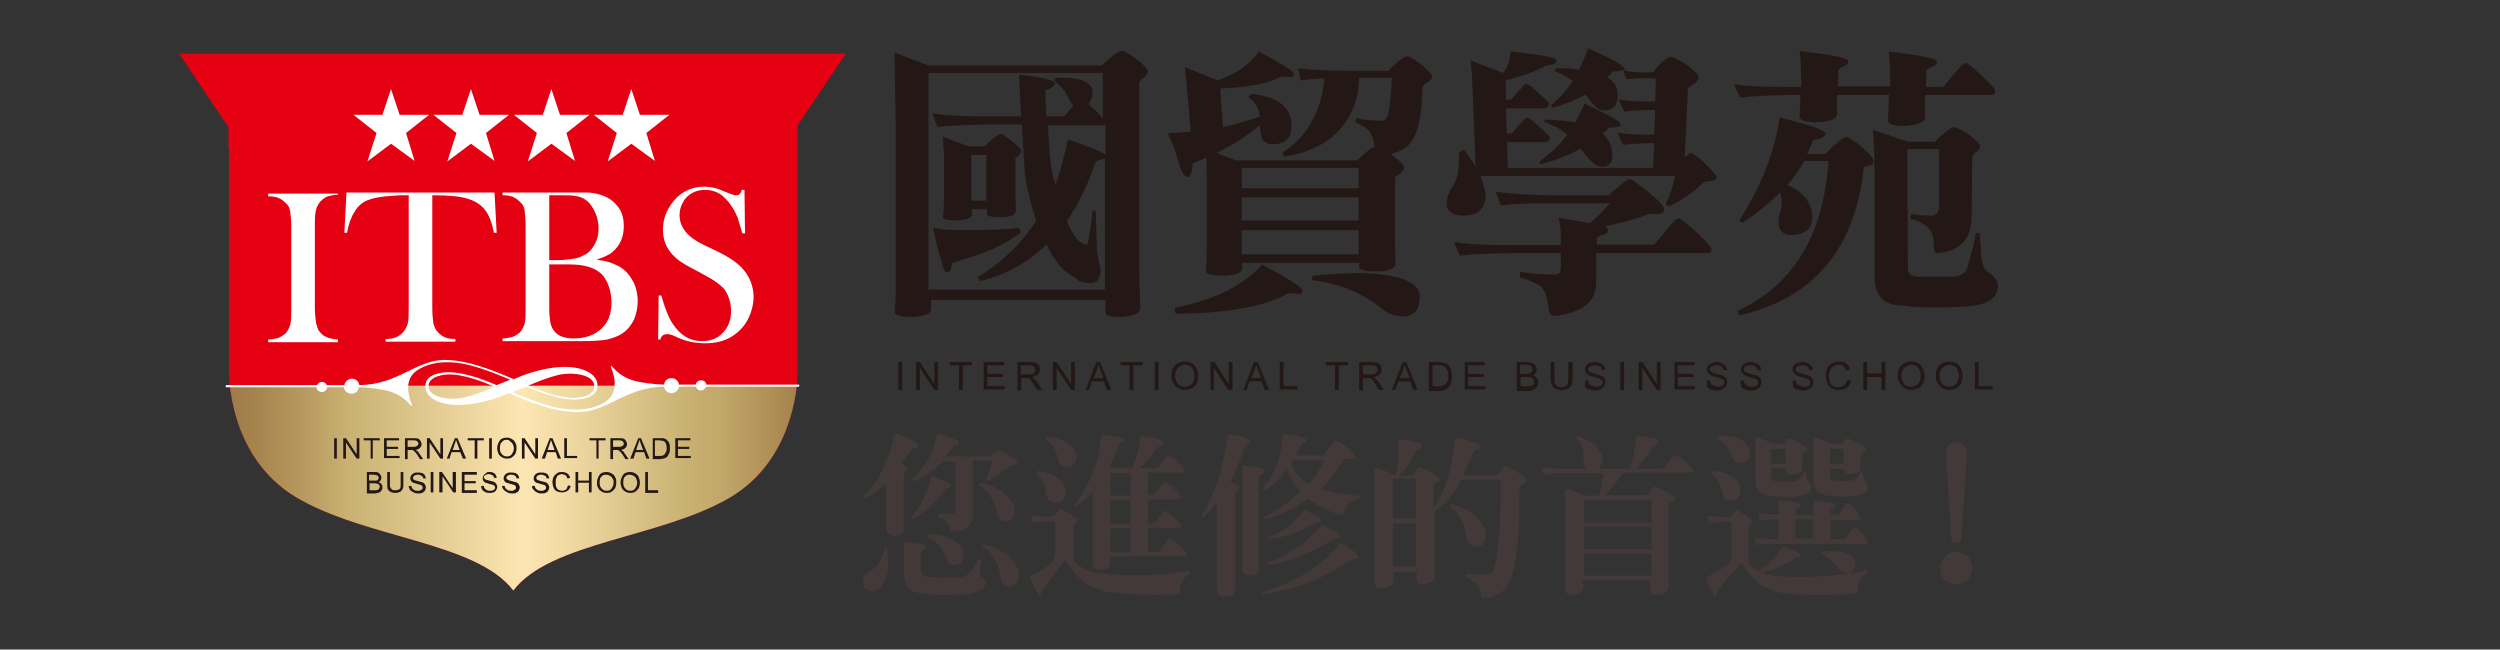 <?xml version="1.0" encoding="utf-8"?>
<!-- Generator: Adobe Illustrator 25.0.0, SVG Export Plug-In . SVG Version: 6.00 Build 0)  -->
<svg version="1.1" xmlns="http://www.w3.org/2000/svg" xmlns:xlink="http://www.w3.org/1999/xlink" x="0px" y="0px"
	 viewBox="0 0 466.1 121.1" style="enable-background:new 0 0 466.1 121.1;" xml:space="preserve">
<rect x="0" y="0" width="466.1" height="121.1" fill="#333333" stroke="none"/>
<style type="text/css">
	.st0{display:none;}
	.st1{display:inline;}
	.st2{fill:#004097;}
	.st3{fill:#C30D23;}
	.st4{fill:#485157;}
	.st5{fill:#231815;}
	.st6{fill:#E50012;}
	.st7{clip-path:url(#SVGID_2_);fill:url(#SVGID_3_);}
	.st8{fill:#FFFFFF;}
	.st9{fill:#433938;}
</style>
<g id="圖層_1" class="st0">
	<g class="st1">
		<path class="st2" d="M25,98c-15.2-34.3-2.6-69.1,0-75.8c3.8-1.6,17.2-6.4,35.9-6.4V9.1C37.5,8.9,22,16.2,21,16.6l-1.1,0.5
			l-0.5,1.1c-0.8,1.7-18.9,42.5,0,83.7l0.5,1.1l1.1,0.5c0.9,0.5,16.3,7.6,39.3,7.6h0.6v-6.8C42.2,104.4,28.7,99.5,25,98"/>
		<path class="st2" d="M96.8,97.9c15.2-34.3,2.6-69.1,0-75.8c-3.8-1.6-17.2-6.4-35.9-6.4V9c23.3-0.1,38.9,7.1,39.9,7.6l1.1,0.5
			l0.5,1.1c0.8,1.7,18.9,42.5,0,83.7l-0.5,1.1l-1.1,0.5c-0.9,0.4-16.3,7.6-39.3,7.6h-0.6v-6.8C79.6,104.3,93,99.4,96.8,97.9"/>
		<polygon class="st2" points="31.7,30.3 24.4,37.7 31.7,45 		"/>
		<rect x="31" y="34.6" class="st2" width="61.1" height="6.1"/>
		<polygon class="st2" points="91.4,89.1 98.7,81.8 91.4,74.4 		"/>
		<rect x="31" y="78.7" class="st2" width="61.1" height="6.1"/>
		<polygon class="st2" points="90.9,29.9 83.6,22.5 76.2,29.9 		"/>
		<polygon class="st2" points="80.5,90.2 80.5,29.2 86.6,29.2 86.6,92.1 		"/>
		<polygon class="st2" points="32.2,89.6 39.5,96.9 46.9,89.6 		"/>
		<polygon class="st2" points="42.6,29.2 42.6,90.3 36.5,90.3 36.5,27.4 		"/>
		<rect x="15.4" y="59.6" class="st2" width="90.9" height="0.8"/>
		<rect x="60.4" y="11.1" class="st2" width="0.8" height="98"/>
		<path class="st2" d="M15.8,82.1l-0.5-0.7C25.6,74.1,42.7,69.7,61,69.7c17.8,0,34.6,4.2,44.9,11.2l-0.5,0.7
			c-10.2-6.9-26.8-11-44.5-11C42.9,70.6,26,74.9,15.8,82.1"/>
		<path class="st2" d="M100.2,100.1C89.9,92.1,76,87.6,61,87.6c-15,0-28.9,4.4-39.2,12.4l-0.5-0.7C31.8,91.3,45.9,86.8,61,86.8
			c15.1,0,29.3,4.5,39.7,12.6L100.2,100.1z"/>
		<path class="st2" d="M61,49.4c-18.3,0-35.4-4.4-45.6-11.7l0.5-0.7C26,44.2,42.9,48.5,61,48.5c17.7,0,34.3-4.1,44.5-11l0.5,0.7
			C95.6,45.2,78.8,49.4,61,49.4"/>
		<path class="st2" d="M61,32.3c-15.1,0-29.2-4.5-39.7-12.6l0.5-0.7c10.3,8,24.3,12.4,39.2,12.4c15,0,28.9-4.4,39.2-12.4l0.5,0.7
			C90.3,27.8,76.2,32.3,61,32.3"/>
		<polygon class="st3" points="59.1,73.4 58,73.1 58,46 59.1,46 		"/>
		<path class="st3" d="M47.5,60c0,6.7,5,12.3,11.4,13.3V70c-4.6-1-8.1-5.1-8.1-10c0-4.1,2.5-7.7,6-9.3v-3.6C51.4,49,47.5,54,47.5,60
			"/>
		<polygon class="st3" points="63.1,73.4 64.3,73.1 64.3,46 63.1,46 		"/>
		<path class="st3" d="M74.7,60c0,6.7-5,12.3-11.4,13.3V70c4.6-1,8.1-5.1,8.1-10c0-4.1-2.5-7.7-6-9.3v-3.6C70.8,49,74.7,54,74.7,60"
			/>
		<rect x="140.7" y="16.4" class="st4" width="5.3" height="33.5"/>
		<polygon class="st4" points="163.7,16.3 181.4,16.3 181.4,19.6 169,19.6 169,30.8 180.7,30.8 180.7,34 169,34 169,46.4 
			181.8,46.4 181.8,49.9 163.7,49.9 		"/>
		<path class="st4" d="M204.6,16.4h5.5l11.2,33.5l-5.5,0l-3.1-9.9h-11.5l-3.1,10h-4.7L204.6,16.4z M202.2,36.7l9.6,0l-4.7-15.5
			L202.2,36.7z"/>
		<polygon class="st4" points="239.6,19.6 231.5,19.6 231.5,16.3 253,16.3 253,19.6 244.9,19.6 244.9,49.9 239.6,49.9 		"/>
		<rect x="274.1" y="29.3" class="st4" width="1.1" height="22.4"/>
		<path class="st4" d="M292.7,34.7c-0.4-0.2-0.9-0.4-1.7-0.7c-0.7-0.2-1.4-0.4-2.1-0.4c-0.7,0-1.2,0.2-1.7,0.5
			c-0.4,0.4-0.6,0.8-0.6,1.4c0,0.9,0.6,1.7,1.8,2.4c1.2,0.7,2.4,1.4,3.5,2.1c1.2,1,1.9,2.1,1.9,3.5c0,1.5-0.5,2.6-1.5,3.4
			c-1,0.7-2.4,1.1-4,1.1c-0.8,0-1.5-0.1-2.3-0.2c-0.7-0.1-1.3-0.3-1.6-0.4v-2.4c0.6,0.3,1.2,0.6,2,0.9c0.7,0.3,1.5,0.4,2.3,0.4
			c0.8,0,1.5-0.2,2-0.5c0.5-0.4,0.7-0.9,0.7-1.7c0-0.9-0.6-1.8-1.8-2.5c-1.2-0.7-2.4-1.4-3.5-2.1c-1.3-0.9-1.9-2.1-1.9-3.4
			c0-1.2,0.4-2.2,1.3-2.9c0.9-0.7,2.1-1,3.7-1c0.6,0,1.2,0,1.7,0.1c0.6,0.1,1.1,0.2,1.8,0.3L292.7,34.7L292.7,34.7z"/>
		<path class="st4" d="M295.5,32.4h2.4v2.2h-2.4V32.4z M295.6,37.1h2.2v10.5h-2.2V37.1z"/>
		<path class="st4" d="M300.6,37.1h2.2v2.5c0.4-0.7,0.8-1.4,1.4-1.9c0.5-0.5,1.3-0.8,2.3-0.8c0.9,0,1.5,0.3,2,0.9
			c0.4,0.6,0.7,1.3,0.7,2.2v7.7H307v-6.6c0-0.8-0.1-1.4-0.3-1.9c-0.2-0.4-0.5-0.7-1.1-0.7c-1,0-1.7,0.5-2.1,1.6
			c-0.5,1.1-0.7,2.1-0.7,3.1v4.3h-2.2L300.6,37.1L300.6,37.1z"/>
		<path class="st4" d="M319.3,47.4c-1,0.4-1.9,0.5-2.8,0.5c-1.7,0-3-0.5-3.9-1.5c-0.9-1-1.4-2.5-1.4-4.4c0-1.6,0.4-2.8,1.1-3.7
			c0.7-0.9,1.9-1.3,3.3-1.3c1.3,0,2.3,0.3,2.9,1c0.6,0.6,0.9,1.5,0.9,2.7h-2.3c0-0.8-0.1-1.5-0.3-2c-0.2-0.5-0.6-0.7-1.2-0.7
			c-0.6,0-1.1,0.3-1.4,0.9c-0.3,0.6-0.5,1.4-0.5,2.5c0,1.5,0.3,2.8,0.9,3.9c0.6,1.1,1.6,1.6,2.8,1.6c0.3,0,0.6,0,0.9-0.1
			c0.3-0.1,0.6-0.2,0.9-0.3V47.4z"/>
		<path class="st4" d="M328.4,47.3c-0.5,0.2-1,0.4-1.4,0.5c-0.5,0.1-1,0.1-1.6,0.1c-1.6,0-2.8-0.5-3.8-1.5c-1-1-1.5-2.5-1.5-4.5
			c0-1.6,0.3-2.8,1.1-3.7c0.7-0.9,1.8-1.3,3.4-1.3c1.5,0,2.6,0.4,3.2,1.2c0.6,0.8,0.9,1.8,0.9,3.1h-6.3c0,1.4,0.3,2.6,1,3.8
			c0.6,1.2,1.7,1.7,3.1,1.7c0.7,0,1.4-0.1,2-0.4L328.4,47.3L328.4,47.3z M326.4,40.2c0-0.6-0.1-1.1-0.4-1.6
			c-0.3-0.5-0.8-0.7-1.5-0.7c-0.7,0-1.3,0.3-1.6,0.8c-0.3,0.5-0.5,1.1-0.5,1.6L326.4,40.2L326.4,40.2z"/>
		<polygon class="st4" points="339.7,35.4 337.1,37 337.1,35.3 340.1,33.4 342,33.4 342,47.6 339.7,47.6 		"/>
		<path class="st4" d="M349.7,44.6c0,0.6,0.1,1,0.4,1.4c0.3,0.4,0.7,0.6,1.4,0.6c1,0,1.6-0.6,1.9-1.8c0.3-1.2,0.4-2.6,0.4-4.1
			c-0.3,0.4-0.6,0.7-1.1,0.9c-0.5,0.3-1.1,0.4-1.9,0.4c-1.3,0-2.2-0.3-2.9-1c-0.7-0.7-1.1-1.7-1.1-3.1c0-1.5,0.4-2.6,1.2-3.4
			c0.8-0.8,2-1.1,3.4-1.1c1.6,0,2.8,0.5,3.6,1.5c0.8,1,1.2,2.9,1.2,5.9c0,2.3-0.4,4-1.1,5.3c-0.7,1.2-2.1,1.9-4,1.9
			c-1.3,0-2.3-0.3-3-0.9c-0.6-0.6-1-1.4-1.1-2.3L349.7,44.6L349.7,44.6z M351.6,40.9c0.7,0,1.2-0.2,1.6-0.7c0.4-0.5,0.6-1.1,0.6-2
			c0-0.9-0.2-1.7-0.5-2.5c-0.4-0.7-1-1.1-1.9-1.1c-0.7,0-1.3,0.3-1.6,0.9c-0.3,0.6-0.5,1.3-0.5,2.3c0,0.9,0.2,1.6,0.5,2.2
			C350.3,40.6,350.8,40.9,351.6,40.9"/>
		<path class="st4" d="M363.9,43.9h-6.1v-1.6l5.8-8.7h2.4v8.6h2.4v1.7H366v3.7h-2.1L363.9,43.9L363.9,43.9z M360,42.3h4v-6.1
			L360,42.3z"/>
		<polygon class="st4" points="376.1,35.2 369.8,35.2 369.8,33.7 378.6,33.7 378.6,35.2 373.7,47.6 371.1,47.6 		"/>
		<rect x="388.3" y="29.3" class="st4" width="1.1" height="22.4"/>
		<path class="st4" d="M133.8,70.7c1.2,0.1,2.4,0.2,3.6,0.3h0.6c2-2.2,3.4-5,4.2-8.4c2.4,0.8,3.7,1.3,3.7,1.5c0,0.4-0.5,0.6-1.4,0.7
			c-1.4,2.7-3.2,4.8-5.3,6.3c4.4,0,8.5-0.1,12.3-0.3c-0.8-1.8-1.8-3.1-3-4.1l0.3-0.2c4.1,2.3,6.2,4.4,6.2,6.3c0,0.6-0.1,1-0.3,1.2
			c-0.2,0.3-0.5,0.4-0.9,0.4c-0.9,0-1.5-0.7-1.8-2c-0.1-0.3-0.2-0.6-0.3-0.9c-4.6,1-9.8,1.7-15.6,2c-0.2,1-0.4,1.4-0.6,1.4
			c-0.1,0-0.3-0.4-0.6-1.1C134.4,72.5,134,71.5,133.8,70.7 M136.7,75.5l2.5,1h10.4c0.7-0.9,1.3-1.4,1.6-1.4c0.2,0,0.7,0.3,1.5,0.9
			c0.7,0.5,1,0.9,1,1.1c0,0.2-0.1,0.3-0.4,0.5c-0.4,0.3-0.7,0.5-0.7,0.6v4.3c0.1,1.7,0.2,2.7,0.2,3.2c0,0.6-0.5,0.9-1.4,1
			c-0.7,0-1.1-0.2-1.2-0.5v-1.3h-10.7v1.1c-0.1,0.6-0.6,0.9-1.5,0.9c-0.6,0-0.9-0.1-1-0.3c0-1.8,0-3.5,0.1-5.1V78
			C136.8,76.6,136.8,75.7,136.7,75.5 M139.3,84.1H150v-7.1h-10.7V84.1z"/>
		<path class="st4" d="M166.5,63c0.9,0.1,1.9,0.3,2.9,0.4c0.7,0.1,1.1,0.3,1.1,0.5c0,0.2-0.2,0.3-0.5,0.4c-0.5,0.2-0.8,0.3-0.8,0.4
			v14.1c0.1,3,0.1,5.1,0.1,6.3c0,0.5-0.6,0.7-1.8,0.7c-0.6,0-0.9-0.2-0.9-0.5c0-0.7,0.1-2.1,0.1-4c-1.1,0.9-2.4,1.7-3.9,2.5
			c-0.1,0.3-0.2,0.7-0.3,1.3c0,0.3-0.2,0.5-0.4,0.5c-0.3,0-0.8-0.8-1.5-2.3c-0.3-0.8-0.5-1.5-0.8-1.9c2.2-0.2,4.5-0.6,6.9-1.3v-8.4
			h-1.6c-1.8,0-3.2,0.1-4.2,0.2c-0.2-0.4-0.3-0.8-0.4-1.1c0.5,0.1,2.1,0.2,4.8,0.2h1.4v-5.5C166.7,64.7,166.6,63.8,166.5,63
			 M180.1,67.6c2,1.4,3.1,2.2,3.1,2.4c0,0.2-0.1,0.3-0.4,0.4c-0.4,0-0.8,0-1.3-0.1c-1.5,1.3-3.3,2.4-5.6,3.3v8.7
			c0.1,0.7,0.7,1,1.8,1h2c0.6,0,1-0.7,1.2-2.2c0.3-1.6,0.5-2.7,0.5-3.2c0.1,0,0.3,0,0.4,0c0.1,0,0.1,1.3,0.1,3.8
			c0,0.4,0.2,0.8,0.7,1c0.6,0.3,1,0.7,1,1c0,0.7-0.5,1.2-1.5,1.4c-0.8,0.2-1.9,0.3-3.3,0.3c-1.6,0-2.5,0-3-0.1
			c-1.6-0.1-2.5-1.1-2.5-2.7V65.5c0-0.9-0.1-1.7-0.2-2.5c2.6,0.4,4,0.8,4,1.1c0,0.1-0.1,0.3-0.4,0.4c-0.5,0.2-0.9,0.3-1,0.5v7.7
			C177.8,71.2,179.2,69.6,180.1,67.6"/>
		<path class="st4" d="M208.6,64.7c0.2,0.1,0.5,0.3,0.7,0.5c1.2,1,1.8,1.7,1.8,1.9c0,0.2-0.1,0.4-0.3,0.4h-17.6
			c-3.2,0-5.2,0.1-6,0.3c-0.2-0.5-0.4-0.9-0.6-1.4c1.3,0.2,3.6,0.3,6.8,0.3h5.3c-0.3-0.3-0.6-0.7-1-1.2c-0.6-1.1-1.3-1.9-2.2-2.5
			c0.1-0.1,0.1-0.2,0.2-0.3c3,0.3,4.6,1.2,4.7,2.7c0,0.4,0,0.7-0.1,0.9c-0.1,0.2-0.2,0.4-0.3,0.5h6.5c0.8-1.1,1.5-1.8,1.9-2
			C208.4,64.7,208.5,64.7,208.6,64.7 M197.5,68.1c0.9,0.1,1.8,0.3,2.8,0.4c0.7,0.1,1.1,0.3,1.1,0.6c0,0.2-0.2,0.3-0.5,0.4
			c-0.5,0.2-0.7,0.3-0.7,0.4v2.4h5.1c0.8-0.9,1.4-1.3,1.5-1.3c0.3,0.1,0.7,0.3,1.2,0.6c0.8,0.6,1.2,0.9,1.2,1.2
			c0,0.2-0.1,0.4-0.4,0.6c-0.2,0.1-0.5,0.3-0.7,0.5v7.4c0,1.6-1.1,2.7-3.2,3.1c-0.4-0.1-0.6-0.2-0.6-0.5c-0.2-0.6-0.4-1-0.8-1.3
			c-0.4-0.3-1-0.6-1.9-0.8c0.1-0.2,0.1-0.3,0.1-0.4c1.2,0.1,2.2,0.2,3,0.2c0.6,0,1-0.2,1-0.5v-8.1h-5.5V80c0.1,3,0.1,5.1,0.1,6.3
			c0,0.4-0.6,0.7-1.8,0.7c-0.6,0-0.9-0.2-0.9-0.5c0.1-1.1,0.1-3.3,0.1-6.6v-7h-5.2v10.9c-0.1,0.6-0.6,0.9-1.5,0.9
			c-0.6,0-0.9-0.1-1-0.3c0-2.1,0-4.1,0.1-6.1v-4c0-1.7-0.1-2.7-0.2-3l2.4,0.9h5.5v-1.7C197.6,69.7,197.6,68.9,197.5,68.1"/>
		<path class="st4" d="M219.3,68.2c0.3,0,0.7,0.3,1.1,0.8c0.6,0.5,0.9,0.9,0.9,1.1c0,0.2-0.3,0.4-0.8,0.6c-0.2,0.1-0.4,0.2-0.5,0.3
			c-1,2.1-1.8,3.7-2.4,4.9h1.2c0.7-0.9,1.1-1.4,1.2-1.4c0.2,0,0.7,0.2,1.2,0.6c0.7,0.5,1.1,0.8,1.1,1c0,0.2-0.2,0.3-0.5,0.5
			c-0.3,0.1-0.5,0.3-0.6,0.5c-0.5,1.9-1.1,3.5-1.9,4.8c1.1,0.7,2.3,1.2,3.6,1.5c2.3,0.4,5,0.6,8.1,0.6c3.6,0,5.9-0.1,7.1-0.3
			c0,0.1,0,0.3,0,0.5c-0.3,0-0.7,0.2-1,0.5c-0.2,0.2-0.4,0.5-0.4,1c-0.1,0.3-0.4,0.5-0.9,0.5c-1,0-2.7,0-5.2-0.1
			c-3.9-0.1-6.6-0.5-8.3-1.2c-1.6-0.6-2.8-1.3-3.4-2.3c-0.3,0.4-0.6,0.9-1,1.2c-1.2,1.5-2.6,2.5-4,3.1c-0.1-0.1-0.1-0.1-0.2-0.2
			c1.4-1.3,2.5-2.8,3.3-4.4c1-2,1.7-3.9,1.9-5.8h-1.7c-0.2,0.4-0.3,0.6-0.4,0.9c-0.1,0.3-0.4,0.4-0.9,0.4c-0.8-0.1-1.2-0.3-1.2-0.6
			c1.3-2.5,2.4-4.8,3.4-7h-2.8c-0.3,0-0.6,0.1-1,0.1c-0.1-0.4-0.3-0.7-0.4-1c0.6,0.1,1,0.1,1.2,0.1h2.8
			C218.7,68.6,219.2,68.2,219.3,68.2 M215.6,62.8c0.9,0.2,1.6,0.5,2.1,0.9c1.2,0.8,1.7,1.6,1.7,2.7c0,0.6-0.2,1-0.5,1.2
			c-0.2,0.2-0.5,0.3-0.8,0.3c-0.6,0-1-0.5-1.2-1.6c-0.3-0.9-0.5-1.6-0.8-2.1c-0.2-0.3-0.4-0.7-0.8-1C215.4,63,215.5,62.9,215.6,62.8
			 M224.4,62.6c2.4,0.5,3.6,0.9,3.6,1.2c0,0.2-0.4,0.4-1.3,0.6c-0.3,0.9-0.7,1.7-1,2.5v0.3h7.9c0.7-1.2,1.2-1.8,1.4-1.9
			c0.1,0,0.6,0.4,1.2,1.1c0.6,0.6,0.8,1,0.8,1.1c0,0.3-0.1,0.4-0.2,0.4h-5.7v3.5h1.3c0.8-1.3,1.3-1.9,1.6-2c0.2,0,0.6,0.4,1.4,1.2
			c0.6,0.6,0.9,1,0.9,1.2c0,0.3-0.1,0.4-0.2,0.4h-4.9v3.6h1.4c0.8-1.3,1.3-1.9,1.6-2c0.2,0,0.6,0.4,1.4,1.2c0.6,0.6,0.9,1,0.9,1.2
			c0,0.3-0.1,0.4-0.2,0.4h-5v3.8h2.7c0.8-1.3,1.3-1.9,1.6-2c0.2,0,0.6,0.4,1.3,1.2c0.6,0.6,0.9,1,0.9,1.2c0,0.3-0.1,0.4-0.2,0.4
			h-11.8v1c0,0.4-0.4,0.6-1.3,0.6c-0.7,0-1-0.1-1-0.2c0-0.4,0-1.4,0-2.9v-8.7c-0.7,0.9-1.5,1.7-2.3,2.3c-0.1-0.2-0.2-0.3-0.2-0.3
			C222.6,70.2,223.8,66.9,224.4,62.6 M229.1,67.9h-3.4v3.5h3.4V67.9z M229.1,72.2h-3.4v3.6h3.4V72.2z M229.1,80.3v-3.8h-3.4v3.1
			c0,0.2,0,0.4,0.1,0.6L229.1,80.3L229.1,80.3z M228.1,62.7c2.4,0.3,3.6,1.3,3.7,2.8c0,0.3,0,0.6-0.1,0.8c-0.2,0.5-0.5,0.7-1,0.7
			c-0.3,0-0.6-0.5-1.1-1.5c-0.4-1-1-1.8-1.6-2.5C228,63,228.1,62.9,228.1,62.7"/>
		<path class="st4" d="M252,62.6c2.7,0.4,4,0.7,4,1c0,0.2-0.2,0.4-0.5,0.5c-0.6,0.2-0.8,0.4-0.9,0.6v8.1h5.3c0-1.8,0.1-3.8,0.1-6
			c-0.1-0.6-0.1-1.2-0.1-1.7c2.3,0.3,3.6,0.6,3.9,1c0,0.3-0.2,0.4-0.6,0.6c-0.5,0.2-0.7,0.4-0.7,0.5v7.1c0,0.5-0.5,0.7-1.6,0.8
			c-0.6,0-1-0.1-1-0.4c0-0.4,0-0.7,0-1.1h-5.3v10.5h5.9c0-2,0.1-4.1,0.1-6.3c-0.1-0.6-0.1-1.2-0.2-1.7c2.3,0.3,3.6,0.6,3.8,1
			c0,0.2-0.2,0.4-0.5,0.6c-0.5,0.2-0.8,0.4-0.8,0.5V86c0,0.5-0.5,0.8-1.6,0.8c-0.6,0-0.9-0.2-0.9-0.5c0-0.5,0-1.1,0-1.6h-14.7v1.3
			c0,0.5-0.5,0.8-1.6,0.8c-0.6,0-1-0.1-1-0.4c0.1-2.6,0.1-5.5,0.1-8.8c-0.1-0.6-0.1-1.2-0.1-1.7c2.3,0.3,3.6,0.6,3.9,1
			c0,0.2-0.2,0.4-0.6,0.6c-0.5,0.2-0.7,0.4-0.7,0.5v6h6.3V73.6h-5.3v0.8c0,0.5-0.5,0.7-1.6,0.8c-0.6,0-0.9-0.1-0.9-0.4
			c0.1-2.3,0.1-4.9,0.1-7.9c-0.1-0.6-0.1-1.2-0.2-1.7c2.3,0.3,3.6,0.6,3.8,1c0,0.3-0.2,0.5-0.5,0.6c-0.5,0.2-0.8,0.4-0.8,0.5v5.7
			h5.3v-7.2C252.1,64.4,252.1,63.4,252,62.6"/>
		<path class="st4" d="M270.3,65.2l2.7,1h14.1c0.9-1.1,1.5-1.6,1.7-1.6c0.3,0,0.7,0.3,1.3,0.7c0.8,0.6,1.3,1,1.3,1.3
			c0,0.2-0.2,0.3-0.5,0.5c-0.5,0.4-0.7,0.6-0.8,0.7v10c0.1,3.4,0.1,5.7,0.2,6.9c0,0.7-0.7,1-2,1c-0.5,0-0.8-0.2-0.8-0.7v-2h-14.4
			v1.8c-0.1,0.6-0.7,0.9-1.7,0.9c-0.6,0-1-0.1-1.1-0.3c0-3.2,0-6.4,0.1-9.5v-6.2C270.5,67.2,270.4,65.6,270.3,65.2 M273.2,82.4h14.4
			V66.9h-14.4V82.4z"/>
		<path class="st4" d="M317.1,64c0.2,0.1,0.4,0.3,0.6,0.5c1.1,0.9,1.7,1.5,1.7,1.8c0,0.3-0.1,0.4-0.3,0.4h-7.5
			c1.6,0.6,2.4,1.1,2.4,1.3c0,0.3-0.5,0.4-1.6,0.4c-0.5,0.8-1.3,1.6-2.3,2.3h4.8c0.8-0.8,1.2-1.2,1.4-1.2c0.2,0.1,0.6,0.3,1.2,0.6
			c0.7,0.5,1.1,0.9,1.1,1.1c0,0.2-0.1,0.4-0.4,0.5c-0.2,0.1-0.4,0.3-0.6,0.5v11.5c0,1.6-0.9,2.7-2.5,3c-0.4-0.1-0.6-0.2-0.6-0.5
			c-0.1-0.6-0.4-1-0.8-1.3c-0.4-0.3-1-0.6-1.8-0.8c0-0.2,0-0.3,0-0.4c1,0.1,1.9,0.2,2.5,0.2c0.6,0,0.9-0.2,0.9-0.5V71.4h-4.8v2.3
			c0,0.3,0.1,0.4,0.3,0.4c1.4,0,2.3-0.2,2.7-0.5c0-0.1,0.1-0.1,0.2-0.2c0.4,0.1,0.7,0.4,0.9,0.8c0.1,0.2,0.2,0.5,0.2,0.7
			c0,0.6-1.1,0.9-3.2,0.9c-1,0-1.6,0-2-0.1c-0.7-0.1-1.1-0.6-1.1-1.6v-2.7H306c-0.1,0.9-0.3,1.6-0.5,2c-0.7,1.9-2.3,3.1-4.9,3.6
			c0-0.1-0.1-0.2-0.2-0.3c1.5-0.7,2.5-2,3-3.7c0.2-0.6,0.3-1.1,0.3-1.6h-4v14.7c-0.1,0.5-0.6,0.8-1.4,0.8c-0.5,0-0.9-0.1-1-0.3
			c0-2.7,0-5.3,0.1-7.8v-5.1c0-2.2-0.1-3.5-0.2-3.9l2.2,0.8h4.6c-0.2-0.3-0.4-0.7-0.7-1.3c-0.4-1.1-1-1.9-1.6-2.6
			c0,0,0.1-0.1,0.1-0.1c-3.1,0-5,0.1-5.7,0.3c-0.2-0.5-0.4-0.9-0.6-1.3c1.3,0.2,3.6,0.3,6.8,0.3h13c0.8-1,1.4-1.6,1.7-1.8L317.1,64
			L317.1,64z M302.3,76.8l2.2,0.9h5c0.6-0.7,1.1-1.1,1.3-1.1c0.2,0,0.6,0.3,1.3,0.7c0.6,0.5,0.9,0.8,0.9,1c0,0.1-0.1,0.3-0.4,0.4
			c-0.4,0.3-0.6,0.5-0.7,0.6v2.1c0.1,0.8,0.1,1.3,0.1,1.6c0,0.5-0.4,0.8-1.3,0.8c-0.6,0-1-0.1-1-0.4v-0.5h-5.3v0.9
			c-0.1,0.5-0.5,0.7-1.3,0.7c-0.5,0-0.8-0.1-0.9-0.3c0-1.2,0-2.3,0.1-3.4v-2.3C302.5,77.6,302.5,77,302.3,76.8 M305.1,70.7h4.2
			c0.7-1.4,1.2-2.7,1.4-4H303c1.6,0.4,2.4,1.3,2.5,2.6c0,0.4,0,0.7-0.1,0.9C305.3,70.4,305.2,70.6,305.1,70.7 M305.9,62.6
			c1.8,0.1,2.7,0.7,2.7,1.9c0,0.6-0.2,1-0.6,1.1c-0.2,0.1-0.4,0.1-0.5,0.1c-0.2,0-0.6-0.3-1.1-0.8c-0.7-0.9-1.6-1.5-2.6-1.9
			c0-0.1,0.1-0.2,0.1-0.4C304.2,62.6,304.8,62.6,305.9,62.6 M304.7,82.1h5.3v-3.8h-5.3V82.1z"/>
		<path class="st4" d="M344.2,66.5c0.2,0.1,0.4,0.2,0.6,0.4c1.1,0.9,1.6,1.4,1.6,1.7c0,0.3-0.1,0.4-0.3,0.4h-7.9
			c1.6,0.5,2.5,0.9,2.5,1.2c0,0.2-0.5,0.4-1.4,0.4c-0.5,0.7-1.3,1.4-2.3,2h4.8c0.7-0.9,1.3-1.4,1.6-1.6c0.1,0,0.1,0,0.2,0
			c0.2,0.1,0.4,0.2,0.6,0.4c1,0.9,1.5,1.4,1.5,1.7c0,0.2-0.1,0.4-0.3,0.4h-9.8v2.1h4.2c0.7-0.8,1.2-1.3,1.5-1.5h0.2
			c0.2,0.1,0.4,0.2,0.5,0.4c0.9,0.8,1.4,1.3,1.4,1.5c0,0.2-0.1,0.4-0.3,0.4h-7.5v2.3h6.8c0.7-0.9,1.3-1.5,1.6-1.7c0.1,0,0.1,0,0.2,0
			c0.2,0.1,0.4,0.2,0.6,0.4c1.1,0.9,1.6,1.4,1.6,1.7c0,0.2-0.1,0.4-0.3,0.4h-9.3c1.3,1.2,2.7,2,4.2,2.5c1.6,0.6,3.5,1,5.6,1
			c0,0.2,0,0.4-0.1,0.5c-0.1,0-0.4,0.2-0.6,0.4c-0.1,0.2-0.3,0.5-0.5,1c-0.1,0.3-0.3,0.5-0.5,0.5c-0.9,0-2.5-0.6-4.6-1.8
			c-1.8-1-3.2-2.4-4.2-4.1h-0.4v3.1c0.1,1,0.1,2.3,0.1,3.7c0,0.3-0.5,0.5-1.4,0.6c-0.7,0-1.1-0.1-1.1-0.4c0-0.8,0.1-2.1,0.1-4.1V81
			c-2.6,1.8-6.1,3.4-10.5,4.6c-0.2-0.2-0.3-0.4-0.4-0.5c4.1-1.7,7-3.5,8.7-5.3c0.1-0.1,0.2-0.2,0.3-0.3h-2.2c-3.1,0-5,0.1-5.7,0.3
			c-0.2-0.5-0.4-0.9-0.6-1.4c1.3,0.2,3.5,0.3,6.7,0.3h3.8v-2.3h-2.7c-2.3,0-3.7,0.1-4.3,0.3c-0.2-0.5-0.4-0.9-0.6-1.4
			c0.9,0.2,2.5,0.3,4.8,0.3h2.8v-2.1h-3.4c-2.8,0-4.6,0.1-5.3,0.3c-0.2-0.5-0.4-0.9-0.6-1.3c1.2,0.2,3.2,0.2,6.1,0.2h0.8
			c-0.2-0.2-0.4-0.5-0.5-1c-0.2-0.7-0.4-1.3-0.7-1.6c-0.2-0.3-0.4-0.7-0.8-1c-2.8,0-4.6,0.1-5.3,0.3c-0.2-0.5-0.4-0.9-0.6-1.3
			c1.3,0.2,3.5,0.2,6.7,0.2h1v-2.9c0-1.1,0-2-0.1-2.6c2.3,0.3,3.5,0.6,3.5,0.9c0,0.2-0.1,0.3-0.4,0.4c-0.5,0.2-0.7,0.4-0.7,0.5v3.7
			h2.5v-2.9c0-1.1,0-2-0.2-2.6c2.3,0.3,3.5,0.6,3.5,0.9c0,0.2-0.1,0.3-0.4,0.4c-0.5,0.2-0.7,0.4-0.7,0.5v3.7h1.2
			c0.9-1.2,1.5-2.7,1.7-4.4c1.1,0.3,1.9,0.6,2.4,0.9c0.6,0.2,0.9,0.4,0.9,0.5c0,0.2-0.1,0.3-0.4,0.4c-0.4,0.1-0.7,0.2-0.9,0.3
			c-0.5,1-1.4,1.8-2.7,2.5h2.9c0.7-0.9,1.2-1.4,1.6-1.6C344.1,66.5,344.1,66.5,344.2,66.5 M325.5,63.6c0.8,0.1,1.5,0.4,2.1,0.7
			c1.1,0.6,1.7,1.2,1.7,2c0,0.6-0.2,1-0.5,1.2c-0.2,0.2-0.5,0.2-0.8,0.2c-0.6,0-1-0.4-1.2-1.2c-0.2-0.7-0.5-1.3-0.8-1.7
			c-0.2-0.3-0.4-0.6-0.7-1C325.3,63.8,325.4,63.7,325.5,63.6 M336,72.6c0.8-1.4,1.2-2.6,1.3-3.6h-7.1c0.3,0.1,0.6,0.2,0.9,0.4
			c1,0.6,1.6,1.3,1.6,2.1c0,0.6-0.2,1-0.5,1.2l0,0L336,72.6L336,72.6z"/>
		<path class="st4" d="M351.6,63.5l2.4,0.9h15c0.5-0.7,1-1.2,1.3-1.4c0.3,0,0.7,0.2,1.4,0.7c0.8,0.5,1.2,0.9,1.2,1.1
			c0,0.2-0.2,0.4-0.5,0.6c-0.3,0.2-0.6,0.4-0.6,0.5v17.4c0,1.6-1,2.6-3,2.9c-0.2,0-0.4-0.2-0.5-0.5c-0.2-0.6-0.7-1.1-1.4-1.4
			c-0.9-0.4-1.6-0.6-1.9-0.7c0,0,0-0.1,0-0.4c0.9,0.1,2.2,0.1,3.8,0.1c0.4,0,0.6-0.2,0.6-0.6V65.1h-15.2v20.7
			c-0.1,0.5-0.6,0.8-1.4,0.8c-0.5,0-0.9-0.1-1-0.3c0-3.6,0-7.2,0.1-10.6v-7C351.8,65.8,351.7,64,351.6,63.5 M366.2,66.9
			c0.2,0.1,0.4,0.2,0.6,0.4c1,0.9,1.5,1.4,1.5,1.7c0,0.2-0.1,0.3-0.3,0.3h-8.9c-1.7,0-2.7,0.1-3.1,0.3c-0.2-0.4-0.4-0.9-0.6-1.4
			c0.6,0.2,1.6,0.3,3.1,0.3h5.9c0.7-0.9,1.3-1.4,1.6-1.6C366.1,66.8,366.1,66.8,366.2,66.9 M356.8,71.8l2.4,0.9h4.3
			c0.7-0.8,1.2-1.2,1.4-1.3c0.2,0,0.7,0.3,1.4,0.8c0.6,0.5,1,0.8,1,1.1c0,0.2-0.1,0.3-0.4,0.5c-0.4,0.3-0.6,0.5-0.7,0.6v3.2
			c0.1,1.2,0.2,2.1,0.2,2.4c0,0.6-0.5,0.9-1.4,0.9c-0.7,0-1.1-0.2-1.1-0.5v-1.1h-4.6v1.5c-0.1,0.5-0.6,0.8-1.4,0.8
			c-0.5,0-0.8-0.1-1-0.3c0-1.5,0-3,0.1-4.4v-2.9C356.9,72.8,356.9,72.1,356.8,71.8 M359.3,78.7h4.6v-5.3h-4.6V78.7z"/>
		<path class="st4" d="M398.5,66.5c0.2,0.1,0.4,0.2,0.6,0.4c1.1,0.9,1.6,1.4,1.6,1.7c0,0.3-0.1,0.4-0.3,0.4h-7.9
			c1.6,0.5,2.5,0.9,2.5,1.2c0,0.2-0.5,0.4-1.5,0.4c-0.5,0.7-1.3,1.4-2.3,2h4.8c0.7-0.9,1.3-1.4,1.6-1.6c0.1,0,0.1,0,0.2,0
			c0.2,0.1,0.4,0.2,0.6,0.4c1,0.9,1.5,1.4,1.5,1.7c0,0.2-0.1,0.4-0.3,0.4h-9.8v2.1h4.2c0.7-0.8,1.2-1.3,1.5-1.5h0.2
			c0.2,0.1,0.4,0.2,0.5,0.4c0.9,0.8,1.4,1.3,1.4,1.5c0,0.2-0.1,0.4-0.3,0.4h-7.5v2.3h6.8c0.7-0.9,1.3-1.5,1.6-1.7c0.1,0,0.1,0,0.2,0
			c0.2,0.1,0.4,0.2,0.6,0.4c1.1,0.9,1.6,1.4,1.6,1.7c0,0.2-0.1,0.4-0.3,0.4H391c1.3,1.2,2.7,2,4.2,2.5c1.6,0.6,3.5,1,5.6,1
			c0,0.2,0,0.4-0.1,0.5c-0.1,0-0.4,0.2-0.6,0.4c-0.1,0.2-0.3,0.5-0.5,1c-0.1,0.3-0.3,0.5-0.5,0.5c-0.9,0-2.5-0.6-4.6-1.8
			c-1.8-1-3.2-2.4-4.2-4.1h-0.4v3.1c0.1,1,0.1,2.3,0.1,3.7c0,0.3-0.5,0.5-1.4,0.6c-0.7,0-1.1-0.1-1.1-0.4c0-0.8,0.1-2.1,0.1-4.1V81
			c-2.6,1.8-6.1,3.4-10.5,4.6c-0.2-0.2-0.3-0.4-0.4-0.5c4.1-1.7,7-3.5,8.7-5.3c0.1-0.1,0.2-0.2,0.3-0.3h-2.2c-3.1,0-5,0.1-5.7,0.3
			c-0.2-0.5-0.4-0.9-0.6-1.4c1.3,0.2,3.5,0.3,6.7,0.3h3.7v-2.3h-2.7c-2.3,0-3.7,0.1-4.3,0.3c-0.2-0.5-0.4-0.9-0.6-1.4
			c0.9,0.2,2.5,0.3,4.8,0.3h2.8v-2.1h-3.4c-2.8,0-4.6,0.1-5.3,0.3c-0.2-0.5-0.4-0.9-0.6-1.3c1.2,0.2,3.2,0.2,6.1,0.2h0.7
			c-0.2-0.2-0.4-0.5-0.5-1c-0.2-0.7-0.4-1.3-0.7-1.6c-0.2-0.3-0.4-0.7-0.7-1c-2.8,0-4.6,0.1-5.3,0.3c-0.2-0.5-0.4-0.9-0.6-1.3
			c1.3,0.2,3.5,0.2,6.7,0.2h1v-2.9c0-1.1,0-2-0.1-2.6c2.3,0.3,3.5,0.6,3.5,0.9c0,0.2-0.1,0.3-0.4,0.4c-0.5,0.2-0.7,0.4-0.7,0.5v3.7
			h2.5v-2.9c0-1.1,0-2-0.2-2.6c2.3,0.3,3.5,0.6,3.5,0.9c0,0.2-0.1,0.3-0.4,0.4c-0.5,0.2-0.7,0.4-0.7,0.5v3.7h1.2
			c0.9-1.2,1.5-2.7,1.7-4.4c1.1,0.3,1.9,0.6,2.4,0.9c0.6,0.2,0.9,0.4,0.9,0.5c0,0.2-0.1,0.3-0.4,0.4c-0.4,0.1-0.7,0.2-0.9,0.3
			c-0.5,1-1.4,1.8-2.7,2.5h2.9c0.7-0.9,1.3-1.4,1.6-1.6C398.3,66.5,398.4,66.5,398.5,66.5 M379.8,63.6c0.8,0.1,1.5,0.4,2.1,0.7
			c1.1,0.6,1.7,1.2,1.7,2c0,0.6-0.2,1-0.5,1.2c-0.2,0.2-0.5,0.2-0.8,0.2c-0.6,0-1-0.4-1.2-1.2c-0.2-0.7-0.5-1.3-0.8-1.7
			c-0.2-0.3-0.4-0.6-0.8-1C379.6,63.8,379.7,63.7,379.8,63.6 M390.2,72.6c0.8-1.4,1.2-2.6,1.3-3.6h-7.1c0.3,0.1,0.6,0.2,0.9,0.4
			c1,0.6,1.6,1.3,1.6,2.1c0,0.6-0.2,1-0.5,1.2l0,0L390.2,72.6L390.2,72.6z"/>
		<path class="st4" d="M410.9,64.2c2.8,0.8,4.2,1.4,4.2,1.8c0,0.3-0.6,0.5-1.9,0.6c-0.9,1.9-2,3.6-3.4,5.3c-1.4,2-3.1,3.6-5,4.9
			c0-0.1-0.1-0.2-0.3-0.4C408,72.2,410.1,68.2,410.9,64.2 M413.7,71.9c2.8,0.8,4.2,1.4,4.2,1.8c0,0.3-0.6,0.5-1.9,0.6
			c-0.7,1.7-1.6,3.2-2.6,4.7c-0.8,1.3-1.7,2.4-2.7,3.3c3.9-0.1,7.6-0.1,11.1-0.3c-0.9-2.1-1.9-3.8-3-5c0,0,0.1-0.1,0.4-0.3
			c4.1,2.8,6.1,5.3,6.2,7.6c0,0.8-0.2,1.3-0.7,1.5c-0.2,0.1-0.5,0.2-0.8,0.2c-0.6,0-1.1-0.8-1.4-2.4c-0.1-0.4-0.3-0.8-0.4-1.1
			c-3.2,1.1-7.7,1.9-13.7,2.4c-0.1,1.1-0.2,1.6-0.6,1.6c-0.2,0-0.6-0.7-1.2-2.1c-0.3-0.9-0.5-1.6-0.6-2.1c1.3,0,2.5,0,3.8,0
			C411.8,78.7,413.2,75.3,413.7,71.9 M419.9,63c1.3,0.9,2,1.5,2,1.8c0,0.3-0.3,0.4-0.8,0.5c-0.4,0.1-0.7,0.2-0.7,0.3
			c0,1,0.6,2.3,1.8,3.9c1.7,2.2,3.6,3.6,5.7,4.2c0,0.3-0.1,0.5-0.1,0.5c-0.6,0-1,0.2-1.2,0.5c-0.3,0.9-0.6,1.4-0.9,1.4
			c-0.8-0.1-1.8-1-3-2.9c-1.7-2.3-2.8-5.1-3.4-8.4h-1.7c-0.9,0-1.6,0-2,0.2c-0.2-0.3-0.4-0.7-0.5-1.2c0.5,0.1,1.2,0.2,2.2,0.3h1.3
			C419.2,63.5,419.7,63,419.9,63"/>
		<path class="st4" d="M441.7,62.4c2.4,0.7,3.6,1.2,3.6,1.5c0,0.2-0.3,0.3-1,0.5c1.5,0.8,3.2,1.5,4.9,2c1.6,0.5,3.7,0.8,6.3,0.8v0.4
			c-0.3,0.2-0.6,0.5-0.9,1.2c-0.1,0.6-0.1,0.9-0.1,0.9c0,0.2-0.2,0.3-0.4,0.3c-1.6-0.1-4.1-1.2-7.6-3.3c-1-0.6-2-1.4-2.9-2.2
			c-1.4,1.3-3,2.4-4.9,3.5c-1.3,0.8-2.6,1.4-4,2l1.9,0.7h13c0.7-0.8,1.2-1.1,1.4-1.1c0.2,0,0.6,0.2,1.1,0.6c0.7,0.5,1,0.9,1,1
			c0,0.1-0.1,0.3-0.4,0.4c-0.4,0.3-0.6,0.5-0.7,0.5v2.9c0.1,1,0.1,1.7,0.1,2c0,0.5-0.5,0.8-1.6,0.8c-0.4,0-0.7-0.2-0.7-0.5V77h-13.2
			v0.1c-0.1,0.5-0.6,0.8-1.4,0.8c-0.5,0-0.9-0.1-1-0.3c0-1.3,0-2.5,0.1-3.7v-2.4c0-0.7-0.1-1.1-0.1-1.4c-1,0.4-2,0.7-3.1,1.1
			c0-0.1-0.1-0.1-0.3-0.3C436.9,68,440.5,65.2,441.7,62.4 M435.8,78.1l2,0.8h10c0.7-0.7,1.2-1,1.4-1c0.2,0,0.7,0.3,1.4,0.8
			c0.7,0.5,1,0.8,1,1.1c0,0.2-0.1,0.3-0.4,0.5c-0.4,0.3-0.7,0.5-0.7,0.6v2.9c0.1,1.1,0.1,1.9,0.1,2.2c0,0.6-0.5,0.9-1.4,0.9
			c-0.7,0-1-0.2-1.1-0.5v-0.7h-9.8V86c-0.1,0.5-0.6,0.8-1.5,0.8c-0.5,0-0.8-0.1-1-0.3c0-1.3,0-2.7,0.1-3.9V80
			C436,78.9,435.9,78.3,435.8,78.1 M436.7,76.3h5.3v-4.9h-5.3V76.3z M437.7,71.9c0.6,0.2,1.1,0.4,1.5,0.7c0.8,0.6,1.2,1.3,1.2,2.1
			c0,0.5-0.2,0.8-0.4,1c-0.1,0.1-0.4,0.2-0.7,0.2c-0.3,0-0.6-0.4-0.7-1.3c-0.1-0.7-0.3-1.3-0.5-1.7c-0.2-0.3-0.4-0.6-0.6-0.9
			C437.5,72.1,437.6,72,437.7,71.9 M438.4,81.8h9.8v-2.2h-9.8V81.8z M438.4,84.8h9.8v-2.4h-9.8V84.8z M445.4,66.8
			c0.1,0,0.2,0.1,0.4,0.3c0.9,0.8,1.4,1.3,1.5,1.5c0,0.2-0.1,0.4-0.2,0.4H442c-1.1,0-1.9,0.1-2.5,0.2c-0.1-0.3-0.2-0.7-0.4-1.1
			c0.6,0.1,1.5,0.2,2.9,0.2h2.1c0.3-0.5,0.7-0.9,1-1.2C445.3,66.9,445.4,66.8,445.4,66.8 M444.2,76.3h5.7v-4.9h-5.7V76.3z
			 M446.7,71.8c1.6,0.9,2.5,1.5,2.5,1.7c0,0.2-0.1,0.2-0.4,0.2c-0.3,0-0.5,0-0.8,0.1c-0.6,0.8-1.4,1.5-2.5,2.3
			c-0.1,0-0.1-0.1-0.2-0.3C446.1,74.5,446.5,73.1,446.7,71.8"/>
		<rect x="135.7" y="93.3" class="st4" width="1.9" height="12.2"/>
		<path class="st4" d="M140.1,97.1h1.8v2c0.2-0.5,0.5-1,0.9-1.5c0.4-0.5,1-0.7,1.7-0.7c0.7,0,1.2,0.2,1.6,0.7
			c0.4,0.4,0.5,0.9,0.5,1.4c0.3-0.7,0.7-1.2,1-1.5c0.3-0.4,0.8-0.6,1.6-0.6c0.8,0,1.4,0.3,1.7,0.8c0.3,0.5,0.4,1.2,0.4,2.1v5.7h-1.8
			v-5.4c0-0.6-0.1-1-0.2-1.4c-0.1-0.3-0.4-0.5-0.8-0.5c-0.7,0-1.2,0.4-1.4,1.3c-0.3,0.9-0.4,1.7-0.4,2.5v3.5h-1.8v-5.3
			c0-0.6-0.1-1.1-0.2-1.5c-0.1-0.3-0.4-0.5-0.9-0.5c-0.7,0-1.2,0.4-1.4,1.3c-0.3,0.8-0.4,1.7-0.4,2.5v3.5h-1.8L140.1,97.1
			L140.1,97.1z"/>
		<path class="st4" d="M153.5,97.1h1.8v1.4c0.2-0.4,0.5-0.8,0.8-1.1c0.3-0.3,0.8-0.5,1.4-0.5c1.1,0,2,0.4,2.4,1.2
			c0.5,0.8,0.7,1.9,0.7,3.2c0,1.3-0.3,2.4-0.8,3.2c-0.5,0.8-1.3,1.2-2.4,1.2c-0.6,0-1.1-0.1-1.4-0.4c-0.3-0.3-0.6-0.6-0.8-1l0,4.9
			h-1.8V97.1z M157.1,104.7c0.6,0,1.1-0.3,1.3-1c0.3-0.7,0.4-1.5,0.4-2.4c0-0.9-0.1-1.7-0.4-2.3c-0.2-0.6-0.7-1-1.3-1
			c-0.6,0-1.1,0.3-1.3,1c-0.2,0.6-0.4,1.4-0.4,2.3c0,1,0.1,1.8,0.3,2.4S156.4,104.7,157.1,104.7"/>
		<path class="st4" d="M161.7,101.3c0-2.9,1.2-4.4,3.7-4.4c1.2,0,2.1,0.4,2.8,1.1c0.6,0.7,0.9,1.8,0.9,3.3c0,1.4-0.3,2.5-0.9,3.3
			c-0.6,0.8-1.6,1.1-2.8,1.1c-1.2,0-2.1-0.4-2.8-1.1C162,103.8,161.7,102.7,161.7,101.3 M165.4,104.9c0.7,0,1.2-0.4,1.4-1.1
			c0.2-0.7,0.4-1.6,0.4-2.6c0-1.4-0.2-2.3-0.5-2.8c-0.3-0.5-0.8-0.8-1.3-0.8c-0.7,0-1.2,0.4-1.4,1.1c-0.2,0.7-0.4,1.6-0.4,2.6
			c0,1.4,0.2,2.3,0.5,2.9C164.5,104.7,164.9,104.9,165.4,104.9"/>
		<path class="st4" d="M170.8,97.1h1.8v2.1c0.4-0.8,0.8-1.4,1.2-1.7c0.4-0.4,0.9-0.6,1.6-0.6v1.9c-0.9,0-1.6,0.2-2.1,0.6
			c-0.5,0.4-0.7,1.2-0.7,2.3v3.8h-1.8V97.1z"/>
		<path class="st4" d="M181.1,105.6c-0.1,0-0.3,0.1-0.6,0.1c-0.3,0-0.5,0-0.7,0c-0.9,0-1.5-0.2-2-0.5c-0.4-0.3-0.7-0.9-0.7-1.7V98
			h-1.3v-0.9h1.3v-2L179,94v3.1h2.3V98H179v4.8c0,0.7,0.1,1.2,0.2,1.4c0.2,0.3,0.5,0.4,1,0.4c0.2,0,0.3,0,0.5,0
			c0.1,0,0.2-0.1,0.4-0.1L181.1,105.6L181.1,105.6z"/>
		<path class="st4" d="M188.6,105.2c-0.4,0.2-0.8,0.3-1.1,0.4c-0.4,0.1-0.8,0.1-1.3,0.1c-1.2,0-2.3-0.4-3-1.2
			c-0.8-0.8-1.2-2-1.2-3.6c0-1.2,0.3-2.2,0.8-2.9c0.6-0.7,1.5-1.1,2.7-1.1c1.2,0,2.1,0.3,2.5,1s0.7,1.5,0.7,2.5h-5
			c0,1.1,0.3,2.1,0.8,3c0.5,0.9,1.3,1.4,2.5,1.4c0.6,0,1.1-0.1,1.6-0.4L188.6,105.2L188.6,105.2z M187,99.5c0-0.5-0.1-0.9-0.3-1.3
			c-0.2-0.4-0.6-0.6-1.2-0.6c-0.6,0-1,0.2-1.3,0.6c-0.3,0.4-0.4,0.8-0.4,1.2H187z"/>
		<path class="st4" d="M190.3,97.1h1.8v2.1c0.4-0.8,0.8-1.4,1.2-1.7c0.4-0.4,0.9-0.6,1.6-0.6v1.9c-0.9,0-1.6,0.2-2.1,0.6
			c-0.5,0.4-0.7,1.2-0.7,2.3v3.8h-1.8C190.3,105.5,190.3,97.1,190.3,97.1z"/>
		<path class="st4" d="M200.8,98.7c-0.5-0.3-0.9-0.6-1.2-0.7c-0.3-0.1-0.6-0.2-0.9-0.2c-0.3,0-0.6,0.1-0.8,0.2
			c-0.2,0.1-0.4,0.4-0.4,0.7c0,0.4,0.4,0.9,1.3,1.4c0.9,0.5,1.5,1,1.9,1.3c0.4,0.3,0.6,0.9,0.6,1.6c0,0.9-0.3,1.5-0.9,1.9
			c-0.6,0.4-1.4,0.6-2.3,0.6c-0.5,0-0.9,0-1.2-0.1c-0.3-0.1-0.7-0.2-1-0.3v-1.6c0.3,0.2,0.7,0.4,1.1,0.6c0.4,0.2,0.8,0.3,1.2,0.3
			c0.5,0,0.9-0.1,1.1-0.3c0.2-0.2,0.4-0.4,0.4-0.8c0-0.4-0.6-1-1.9-1.8c-1.3-0.7-1.9-1.6-1.9-2.4c0-0.7,0.2-1.3,0.7-1.7
			c0.5-0.5,1.2-0.7,2.2-0.7c0.4,0,0.8,0,1,0.1s0.6,0.1,1,0.3L200.8,98.7L200.8,98.7z"/>
		<path class="st4" d="M211.7,104.3c-0.2,0.4-0.5,0.7-0.9,0.9c-0.4,0.3-0.9,0.4-1.5,0.4c-0.7,0-1.2-0.2-1.6-0.6
			c-0.4-0.4-0.7-0.9-0.7-1.5c0-1.1,0.5-1.8,1.6-2.2c1-0.4,2.1-0.6,3.1-0.6v-0.7c0-0.7-0.1-1.3-0.2-1.8c-0.1-0.5-0.5-0.7-1-0.7
			c-0.5,0-0.9,0.2-1.1,0.5c-0.2,0.3-0.3,0.8-0.3,1.3h-1.9c0-0.8,0.2-1.4,0.7-1.9c0.5-0.5,1.3-0.7,2.5-0.7c1.2,0,2,0.3,2.4,0.8
			c0.4,0.5,0.6,1.3,0.6,2.4v5.4h-1.8C211.7,105.5,211.7,104.3,211.7,104.3z M211.7,101.6c-0.6,0-1.2,0.1-1.8,0.4
			c-0.6,0.3-0.9,0.7-0.9,1.4c0,0.4,0.1,0.7,0.3,0.9c0.2,0.2,0.4,0.3,0.7,0.3c0.4,0,0.8-0.2,1.2-0.5c0.4-0.3,0.6-0.9,0.6-1.5
			C211.7,102.5,211.7,101.6,211.7,101.6z"/>
		<path class="st4" d="M215.7,97.1h1.8v2c0.3-0.6,0.7-1.1,1.1-1.5c0.4-0.4,1.1-0.7,1.9-0.7c0.7,0,1.2,0.2,1.6,0.7
			c0.4,0.5,0.5,1.1,0.5,1.7v6.1h-1.8v-5.3c0-0.6-0.1-1.1-0.2-1.5c-0.1-0.4-0.4-0.5-0.8-0.5c-0.8,0-1.3,0.4-1.7,1.3
			c-0.4,0.9-0.6,1.7-0.6,2.5v3.5h-1.8L215.7,97.1L215.7,97.1z"/>
		<path class="st4" d="M229.6,104.1c-0.2,0.4-0.5,0.8-0.8,1.1c-0.3,0.3-0.8,0.5-1.4,0.5c-1.1,0-1.9-0.4-2.4-1.2
			c-0.5-0.8-0.7-1.9-0.7-3.2c0-1.3,0.3-2.4,0.8-3.2c0.5-0.8,1.3-1.2,2.4-1.2c0.6,0,1.1,0.1,1.4,0.4c0.3,0.3,0.6,0.6,0.8,1l0-4.9h1.8
			v12.2h-1.8L229.6,104.1L229.6,104.1z M227.9,104.6c0.6,0,1.1-0.3,1.3-1c0.2-0.6,0.4-1.4,0.4-2.3c0-1-0.1-1.8-0.3-2.4
			c-0.2-0.6-0.7-0.9-1.4-0.9c-0.6,0-1.1,0.3-1.3,1c-0.2,0.7-0.4,1.5-0.4,2.4c0,0.9,0.1,1.7,0.4,2.3
			C226.8,104.2,227.3,104.6,227.9,104.6"/>
		<polygon class="st4" points="238.3,93.3 244.7,93.3 244.7,94.5 240.3,94.5 240.3,98.6 244.5,98.6 244.5,99.7 240.3,99.7 
			240.3,104.2 244.9,104.2 244.9,105.5 238.3,105.5 		"/>
		<polygon class="st4" points="248.2,101.1 245.6,97.1 247.7,97.1 249.3,99.7 251.1,97.1 252.8,97.1 250.2,101 253.1,105.5 
			251.1,105.5 249.1,102.4 247.1,105.5 245.3,105.5 		"/>
		<path class="st4" d="M254.3,97.1h1.8v1.4c0.2-0.4,0.5-0.8,0.8-1.1c0.3-0.3,0.8-0.5,1.4-0.5c1.1,0,2,0.4,2.4,1.2
			c0.5,0.8,0.7,1.9,0.7,3.2c0,1.3-0.3,2.4-0.8,3.2c-0.5,0.8-1.3,1.2-2.4,1.2c-0.6,0-1.1-0.1-1.4-0.4c-0.3-0.3-0.6-0.6-0.8-1l0,4.9
			h-1.8V97.1z M257.8,104.7c0.6,0,1.1-0.3,1.3-1c0.3-0.7,0.4-1.5,0.4-2.4c0-0.9-0.1-1.7-0.4-2.3c-0.2-0.6-0.7-1-1.3-1
			c-0.6,0-1.1,0.3-1.3,1c-0.2,0.6-0.3,1.4-0.3,2.3c0,1,0.1,1.8,0.3,2.4C256.7,104.3,257.1,104.7,257.8,104.7"/>
		<path class="st4" d="M262.5,101.3c0-2.9,1.2-4.4,3.7-4.4c1.2,0,2.1,0.4,2.8,1.1c0.6,0.7,0.9,1.8,0.9,3.3c0,1.4-0.3,2.5-0.9,3.3
			c-0.6,0.8-1.6,1.1-2.8,1.1c-1.2,0-2.1-0.4-2.8-1.1C262.8,103.8,262.5,102.7,262.5,101.3 M266.2,104.9c0.7,0,1.2-0.4,1.4-1.1
			c0.2-0.7,0.4-1.6,0.4-2.6c0-1.4-0.2-2.3-0.5-2.8c-0.3-0.5-0.8-0.8-1.3-0.8c-0.7,0-1.2,0.4-1.4,1.1c-0.2,0.7-0.4,1.6-0.4,2.6
			c0,1.4,0.2,2.3,0.5,2.9C265.2,104.7,265.7,104.9,266.2,104.9"/>
		<path class="st4" d="M271.6,97.1h1.8v2.1c0.4-0.8,0.8-1.4,1.2-1.7c0.4-0.4,0.9-0.6,1.6-0.6v1.9c-0.9,0-1.6,0.2-2.1,0.6
			c-0.5,0.4-0.7,1.2-0.7,2.3v3.8h-1.8L271.6,97.1L271.6,97.1z"/>
		<path class="st4" d="M281.9,105.6c-0.1,0-0.3,0.1-0.6,0.1c-0.3,0-0.5,0-0.7,0c-0.9,0-1.5-0.2-2-0.5c-0.4-0.3-0.7-0.9-0.7-1.7V98
			h-1.3v-0.9h1.3v-2l1.8-1.1v3.1h2.3V98h-2.3v4.8c0,0.7,0.1,1.2,0.2,1.4c0.2,0.3,0.5,0.4,1,0.4c0.2,0,0.3,0,0.5,0
			c0.1,0,0.2-0.1,0.4-0.1L281.9,105.6L281.9,105.6z"/>
		<path class="st4" d="M289.3,105.2c-0.4,0.2-0.8,0.3-1.1,0.4c-0.4,0.1-0.8,0.1-1.3,0.1c-1.2,0-2.3-0.4-3-1.2
			c-0.8-0.8-1.2-2-1.2-3.6c0-1.2,0.3-2.2,0.8-2.9c0.6-0.7,1.5-1.1,2.7-1.1c1.2,0,2.1,0.3,2.5,1c0.5,0.7,0.7,1.5,0.7,2.5h-5
			c0,1.1,0.3,2.1,0.8,3c0.5,0.9,1.3,1.4,2.5,1.4c0.6,0,1.1-0.1,1.6-0.4L289.3,105.2L289.3,105.2z M287.8,99.5c0-0.5-0.1-0.9-0.3-1.3
			c-0.2-0.4-0.6-0.6-1.2-0.6c-0.6,0-1,0.2-1.3,0.6c-0.3,0.4-0.4,0.8-0.4,1.2H287.8z"/>
		<path class="st4" d="M291.1,97.1h1.8v2.1c0.4-0.8,0.8-1.4,1.2-1.7c0.4-0.4,0.9-0.6,1.6-0.6v1.9c-0.9,0-1.6,0.2-2.1,0.6
			c-0.5,0.4-0.7,1.2-0.7,2.3v3.8h-1.8L291.1,97.1L291.1,97.1z"/>
		<path class="st4" d="M301.5,98.7c-0.5-0.3-0.9-0.6-1.2-0.7c-0.3-0.1-0.6-0.2-0.9-0.2c-0.3,0-0.6,0.1-0.8,0.2
			c-0.2,0.1-0.4,0.4-0.4,0.7c0,0.4,0.4,0.9,1.3,1.4c0.9,0.5,1.5,1,1.9,1.3c0.4,0.3,0.6,0.9,0.6,1.6c0,0.9-0.3,1.5-0.9,1.9
			c-0.6,0.4-1.4,0.6-2.3,0.6c-0.5,0-0.9,0-1.2-0.1c-0.3-0.1-0.7-0.2-1-0.3v-1.6c0.3,0.2,0.7,0.4,1.1,0.6c0.4,0.2,0.8,0.3,1.2,0.3
			c0.5,0,0.9-0.1,1.1-0.3c0.2-0.2,0.4-0.4,0.4-0.8c0-0.4-0.6-1-1.9-1.8c-1.3-0.7-1.9-1.6-1.9-2.4c0-0.7,0.2-1.3,0.7-1.7
			c0.5-0.5,1.2-0.7,2.2-0.7c0.4,0,0.8,0,1,0.1c0.2,0.1,0.6,0.1,1,0.3L301.5,98.7L301.5,98.7z"/>
		<path class="st4" d="M311.2,93.3h2l4.1,12.2h-2l-1.1-3.6H310l-1.1,3.6h-1.7L311.2,93.3z M310.4,100.7l3.5,0l-1.7-5.6L310.4,100.7z
			"/>
		<path class="st4" d="M323,98.7c-0.5-0.3-0.9-0.6-1.2-0.7c-0.3-0.1-0.6-0.2-0.9-0.2c-0.3,0-0.6,0.1-0.8,0.2
			c-0.2,0.1-0.4,0.4-0.4,0.7c0,0.4,0.4,0.9,1.3,1.4c0.9,0.5,1.5,1,1.9,1.3c0.4,0.3,0.6,0.9,0.6,1.6c0,0.9-0.3,1.5-0.9,1.9
			c-0.6,0.4-1.4,0.6-2.3,0.6c-0.5,0-0.9,0-1.2-0.1c-0.3-0.1-0.7-0.2-1-0.3v-1.6c0.3,0.2,0.7,0.4,1.1,0.6c0.4,0.2,0.8,0.3,1.2,0.3
			c0.5,0,0.9-0.1,1.1-0.3c0.2-0.2,0.4-0.4,0.4-0.8c0-0.4-0.6-1-1.9-1.8c-1.3-0.7-1.9-1.6-1.9-2.4c0-0.7,0.2-1.3,0.7-1.7
			c0.5-0.5,1.2-0.7,2.2-0.7c0.4,0,0.8,0,1,0.1c0.2,0.1,0.6,0.1,1,0.3L323,98.7L323,98.7z"/>
		<path class="st4" d="M329.8,98.7c-0.5-0.3-0.9-0.6-1.2-0.7c-0.3-0.1-0.6-0.2-0.9-0.2c-0.3,0-0.6,0.1-0.8,0.2
			c-0.2,0.1-0.4,0.4-0.4,0.7c0,0.4,0.4,0.9,1.3,1.4c0.9,0.5,1.5,1,1.9,1.3c0.4,0.3,0.6,0.9,0.6,1.6c0,0.9-0.3,1.5-0.9,1.9
			c-0.6,0.4-1.4,0.6-2.3,0.6c-0.5,0-0.9,0-1.2-0.1c-0.3-0.1-0.7-0.2-1-0.3v-1.6c0.3,0.2,0.7,0.4,1.1,0.6c0.4,0.2,0.8,0.3,1.2,0.3
			c0.5,0,0.9-0.1,1.1-0.3c0.2-0.2,0.4-0.4,0.4-0.8c0-0.4-0.6-1-1.9-1.8c-1.3-0.7-1.9-1.6-1.9-2.4c0-0.7,0.2-1.3,0.7-1.7
			c0.5-0.5,1.2-0.7,2.2-0.7c0.4,0,0.8,0,1,0.1c0.2,0.1,0.6,0.1,1,0.3L329.8,98.7L329.8,98.7z"/>
		<path class="st4" d="M331.4,101.3c0-2.9,1.2-4.4,3.7-4.4c1.2,0,2.1,0.4,2.8,1.1c0.6,0.7,0.9,1.8,0.9,3.3c0,1.4-0.3,2.5-0.9,3.3
			c-0.6,0.8-1.6,1.1-2.8,1.1c-1.2,0-2.1-0.4-2.8-1.1C331.8,103.8,331.4,102.7,331.4,101.3 M335.2,104.9c0.7,0,1.2-0.4,1.4-1.1
			c0.2-0.7,0.4-1.6,0.4-2.6c0-1.4-0.2-2.3-0.5-2.8c-0.3-0.5-0.8-0.8-1.3-0.8c-0.7,0-1.2,0.4-1.4,1.1c-0.2,0.7-0.4,1.6-0.4,2.6
			c0,1.4,0.2,2.3,0.5,2.9C334.2,104.7,334.6,104.9,335.2,104.9"/>
		<path class="st4" d="M346.4,105.3c-0.8,0.3-1.5,0.4-2.2,0.4c-1.4,0-2.4-0.4-3.1-1.2c-0.7-0.8-1.1-2-1.1-3.5c0-1.3,0.3-2.3,0.9-3
			c0.6-0.7,1.5-1.1,2.7-1.1c1.1,0,1.8,0.3,2.3,0.8c0.5,0.5,0.7,1.2,0.7,2.2h-1.9c0-0.7-0.1-1.2-0.2-1.6c-0.2-0.4-0.5-0.6-1-0.6
			c-0.5,0-0.9,0.3-1.1,0.8c-0.3,0.5-0.4,1.2-0.4,2c0,1.2,0.3,2.2,0.8,3.1c0.5,0.9,1.3,1.3,2.3,1.3c0.2,0,0.5,0,0.8-0.1
			c0.2-0.1,0.5-0.1,0.7-0.2L346.4,105.3L346.4,105.3z"/>
		<path class="st4" d="M347.7,93.3h1.9v1.8h-1.9V93.3z M347.8,97.1h1.8v8.4h-1.8V97.1z"/>
		<path class="st4" d="M356.1,104.3c-0.2,0.4-0.5,0.7-0.9,0.9c-0.4,0.3-0.9,0.4-1.5,0.4c-0.7,0-1.2-0.2-1.6-0.6
			c-0.4-0.4-0.7-0.9-0.7-1.5c0-1.1,0.5-1.8,1.6-2.2c1-0.4,2.1-0.6,3.1-0.6v-0.7c0-0.7-0.1-1.3-0.2-1.8c-0.1-0.5-0.5-0.7-1-0.7
			c-0.5,0-0.9,0.2-1.1,0.5c-0.2,0.3-0.3,0.8-0.3,1.3h-1.9c0-0.8,0.2-1.4,0.7-1.9c0.5-0.5,1.3-0.7,2.5-0.7c1.2,0,2,0.3,2.4,0.8
			c0.4,0.5,0.6,1.3,0.6,2.4v5.4h-1.8L356.1,104.3L356.1,104.3z M356.1,101.6c-0.6,0-1.2,0.1-1.8,0.4c-0.6,0.3-0.9,0.7-0.9,1.4
			c0,0.4,0.1,0.7,0.3,0.9c0.2,0.2,0.4,0.3,0.7,0.3c0.4,0,0.8-0.2,1.2-0.5c0.4-0.3,0.6-0.9,0.6-1.5V101.6z"/>
		<path class="st4" d="M364.5,105.6c-0.1,0-0.3,0.1-0.6,0.1c-0.3,0-0.5,0-0.6,0c-0.9,0-1.5-0.2-2-0.5c-0.4-0.3-0.7-0.9-0.7-1.7V98
			h-1.3v-0.9h1.3v-2l1.8-1.1v3.1h2.3V98h-2.3v4.8c0,0.7,0.1,1.2,0.2,1.4c0.2,0.3,0.5,0.4,1,0.4c0.2,0,0.3,0,0.4,0
			c0.1,0,0.2-0.1,0.4-0.1L364.5,105.6L364.5,105.6z"/>
		<path class="st4" d="M366,93.3h1.9v1.8H366V93.3z M366,97.1h1.8v8.4H366V97.1z"/>
		<path class="st4" d="M369.6,101.3c0-2.9,1.2-4.4,3.7-4.4c1.2,0,2.1,0.4,2.8,1.1c0.6,0.7,0.9,1.8,0.9,3.3c0,1.4-0.3,2.5-0.9,3.3
			c-0.6,0.8-1.6,1.1-2.8,1.1c-1.2,0-2.1-0.4-2.8-1.1C369.9,103.8,369.6,102.7,369.6,101.3 M373.3,104.9c0.7,0,1.2-0.4,1.4-1.1
			c0.2-0.7,0.4-1.6,0.4-2.6c0-1.4-0.2-2.3-0.5-2.8c-0.3-0.5-0.7-0.8-1.3-0.8c-0.7,0-1.2,0.4-1.4,1.1c-0.2,0.7-0.4,1.6-0.4,2.6
			c0,1.4,0.2,2.3,0.5,2.9C372.3,104.7,372.7,104.9,373.3,104.9"/>
		<path class="st4" d="M378.7,97.1h1.8v2c0.3-0.6,0.7-1.1,1.1-1.5s1.1-0.7,1.9-0.7c0.7,0,1.2,0.2,1.6,0.7c0.4,0.5,0.5,1.1,0.5,1.7
			v6.1h-1.8v-5.3c0-0.6-0.1-1.1-0.2-1.5c-0.1-0.4-0.4-0.5-0.8-0.5c-0.8,0-1.3,0.4-1.7,1.3c-0.4,0.9-0.6,1.7-0.6,2.5v3.5h-1.8
			L378.7,97.1L378.7,97.1z"/>
		<path class="st4" d="M391.8,101.3c0-2.9,1.2-4.4,3.7-4.4c1.2,0,2.2,0.4,2.8,1.1c0.6,0.7,0.9,1.8,0.9,3.3c0,1.4-0.3,2.5-0.9,3.3
			c-0.6,0.8-1.6,1.1-2.8,1.1c-1.2,0-2.1-0.4-2.8-1.1C392.1,103.8,391.8,102.7,391.8,101.3 M395.5,104.9c0.7,0,1.2-0.4,1.4-1.1
			c0.2-0.7,0.4-1.6,0.4-2.6c0-1.4-0.2-2.3-0.5-2.8c-0.3-0.5-0.8-0.8-1.3-0.8c-0.7,0-1.2,0.4-1.4,1.1c-0.2,0.7-0.4,1.6-0.4,2.6
			c0,1.4,0.2,2.3,0.5,2.9C394.5,104.7,394.9,104.9,395.5,104.9"/>
		<path class="st4" d="M401.5,98H400v-0.9h1.5v-0.8c0-1,0.2-1.7,0.6-2.3c0.4-0.6,1.3-0.9,2.6-0.9c0.4,0,0.7,0,0.9,0
			c0.2,0,0.5,0.1,0.9,0.1v1.2c-0.2-0.1-0.5-0.2-0.7-0.3c-0.2-0.1-0.5-0.1-0.8-0.1c-0.7,0-1.1,0.2-1.3,0.5c-0.2,0.4-0.3,0.8-0.3,1.4
			v1h2.4V98h-2.4v7.5h-1.8L401.5,98L401.5,98z"/>
		<polygon class="st4" points="413,94.5 410,94.5 410,93.3 417.9,93.3 417.9,94.5 414.9,94.5 414.9,105.5 413,105.5 		"/>
		<path class="st4" d="M423,104.3c-0.2,0.4-0.5,0.7-0.9,0.9c-0.4,0.3-0.9,0.4-1.5,0.4c-0.7,0-1.2-0.2-1.6-0.6
			c-0.4-0.4-0.7-0.9-0.7-1.5c0-1.1,0.5-1.8,1.6-2.2c1-0.4,2.1-0.6,3.1-0.6v-0.7c0-0.7-0.1-1.3-0.2-1.8c-0.1-0.5-0.5-0.7-1-0.7
			c-0.5,0-0.9,0.2-1.1,0.5c-0.2,0.3-0.3,0.8-0.3,1.3h-1.9c0-0.8,0.2-1.4,0.7-1.9c0.5-0.5,1.3-0.7,2.5-0.7c1.2,0,2,0.3,2.4,0.8
			c0.4,0.5,0.6,1.3,0.6,2.4v5.4H423L423,104.3L423,104.3z M423,101.6c-0.6,0-1.2,0.1-1.8,0.4c-0.6,0.3-0.9,0.7-0.9,1.4
			c0,0.4,0.1,0.7,0.3,0.9c0.2,0.2,0.4,0.3,0.7,0.3c0.4,0,0.8-0.2,1.2-0.5c0.4-0.3,0.6-0.9,0.6-1.5V101.6z"/>
		<path class="st4" d="M427,93.3h1.9v1.8H427V93.3z M427.1,97.1h1.8v8.4h-1.8V97.1z"/>
		<path class="st4" d="M431.2,97.1h1.8v1.4c0.2-0.4,0.5-0.8,0.8-1.1c0.3-0.3,0.8-0.5,1.4-0.5c1.1,0,2,0.4,2.4,1.2
			c0.5,0.8,0.7,1.9,0.7,3.2c0,1.3-0.3,2.4-0.8,3.2c-0.5,0.8-1.3,1.2-2.4,1.2c-0.6,0-1.1-0.1-1.4-0.4c-0.3-0.3-0.6-0.6-0.8-1l0,4.9
			h-1.8L431.2,97.1L431.2,97.1z M434.8,104.7c0.6,0,1.1-0.3,1.3-1c0.3-0.7,0.4-1.5,0.4-2.4c0-0.9-0.1-1.7-0.4-2.3
			c-0.2-0.6-0.7-1-1.3-1s-1.1,0.3-1.3,1c-0.2,0.6-0.3,1.4-0.3,2.3c0,1,0.1,1.8,0.3,2.4C433.6,104.3,434.1,104.7,434.8,104.7"/>
		<path class="st4" d="M446.1,105.2c-0.4,0.2-0.8,0.3-1.1,0.4c-0.4,0.1-0.8,0.1-1.3,0.1c-1.2,0-2.3-0.4-3-1.2
			c-0.8-0.8-1.2-2-1.2-3.6c0-1.2,0.3-2.2,0.8-2.9c0.6-0.7,1.5-1.1,2.7-1.1c1.2,0,2.1,0.3,2.5,1c0.5,0.7,0.7,1.5,0.7,2.5h-5
			c0,1.1,0.3,2.1,0.8,3c0.5,0.9,1.3,1.4,2.5,1.4c0.6,0,1.1-0.1,1.6-0.4L446.1,105.2L446.1,105.2z M444.5,99.5c0-0.5-0.1-0.9-0.3-1.3
			c-0.2-0.4-0.6-0.6-1.2-0.6c-0.6,0-1,0.2-1.3,0.6c-0.3,0.4-0.4,0.8-0.4,1.2H444.5z"/>
		<path class="st4" d="M447.9,93.3h1.9v1.8h-1.9V93.3z M447.9,97.1h1.8v8.4h-1.8V97.1z"/>
	</g>
</g>
<g id="圖層_2">
	<g>
		<g>
			<path class="st5" d="M368.2,72.7v-5.2h0.7V72h2.6v0.6H368.2z"/>
			<path class="st5" d="M211.7,10.9c1.5,1.1,2.3,1.9,2.3,2.4c0,0.3-0.2,0.6-0.4,0.9c-0.5,0.3-0.9,0.7-1.2,1.1v32.7
				c0,3.1,0.1,6.3,0.2,9.5c0,0.9-1.2,1.4-3.5,1.6c-1.9,0-2.9-0.2-3-0.6v-2.6h-32.5v1.8c-0.1,0.8-1.2,1.2-3.3,1.4
				c-2.3,0-3.4-0.3-3.5-0.9c0.1-1.2,0.2-2.9,0.2-5v-30c-0.1-5.2-0.2-9.7-0.2-13.4l6.2,2.4h32.4c1.9-1.8,3.2-2.7,3.7-2.7
				C209.5,9.4,210.3,9.9,211.7,10.9z M206,54V29.6c-0.2,0.1-0.4,0.1-0.6,0.1c-0.4,0.1-0.8,0.3-1.1,0.4c-1.5,4.4-3.3,8.1-5.4,11.1
				c1.2,3,2.5,4.4,3.8,4.4c0.2-0.2,0.6-2.4,1-6.5c0.2,0.2,0.4,0.3,0.6,0.3c0.1,2.1,0.1,4.6,0.2,7.4c0.1,0.5,0.2,1.2,0.4,2.2
				c0.2,0.5,0.3,1,0.3,1.2c0,1.7-0.6,2.6-1.9,2.6c-1.4-0.1-2.3-0.3-2.6-0.9c-2.2-1-4.1-3.1-5.6-6.3c-3.5,3.4-7.7,5.7-12.4,6.8
				c-0.1-0.4-0.3-0.6-0.6-0.6c4.6-2.8,8.3-6.3,11.1-10.7c-0.9-2.5-1.6-5.3-2.1-8.5c-0.2-3.1-0.4-6.3-0.6-9.4h-6.2
				c-5.1,0.1-8.3,0.3-9.5,0.5c-0.4-0.9-0.7-1.7-1-2.6c2,0.4,5.6,0.6,10.6,0.6h6c-0.2-2.6-0.3-5.2-0.4-7.8c4.5,0.5,6.7,1.1,6.7,1.7
				c-0.1,0.4-0.6,0.9-1.8,1.2c0,1.7,0.1,3.3,0.2,4.9h3.3c0.4-0.5,1.1-1.2,1.8-2.1c-0.1,0-0.2,0-0.2-0.1c-0.2-0.1-0.5-0.8-1.1-1.8
				c-0.5-1-1.3-1.8-2.4-2.7c0.1-0.1,0.2-0.2,0.3-0.5h2.2c3.1,0.2,4.7,1.1,4.7,2.7c0,1-0.3,1.7-0.8,2.2c1.6,1.4,2.5,2.3,2.7,2.8v-8.6
				h-32.5V54H206z M190.3,43.3c-2.6,2.2-6.8,4.1-12.8,5.7c-0.1,1.1-0.3,1.7-0.9,1.8c-0.4,0-0.8-0.7-1.1-2.2
				c-0.5-1.6-1.1-3.7-1.5-6.2c1.1,0.4,2.9,0.5,5.6,0.5c4.5,0,8-0.1,10.3-0.4C190.2,42.9,190.3,43.2,190.3,43.3z M180.6,27.3h2.9
				c1.6-1.5,2.6-2.3,3.1-2.3c0.3,0,1,0.5,2.3,1.5c1,0.8,1.5,1.3,1.5,1.6c0,0.4-0.4,0.9-1.1,1.4v7.3c0,0.8,0.1,1.6,0.1,2.4
				c0,0.9-1,1.3-3,1.3c-1.5,0-2.3-0.2-2.4-0.6v-0.9h-2.8v1c0,0.6-0.9,1-2.6,1.1c-1.8,0-2.7-0.2-2.8-0.6c0.1-1,0.2-2.3,0.2-3.9v-7.7
				c-0.1-1.3-0.2-2.4-0.2-3.4L180.6,27.3z M183.9,37.4v-8.5h-2.8v8.5H183.9z M199.1,26c3.8,1.3,6.1,2.2,7,2.8v-5.6
				c-0.2,0.1-0.3,0.2-0.5,0.2h-10.2c0.1,2.9,0.3,5.6,0.6,7.9c0.2,1.1,0.5,2.2,0.8,3.1C197.7,31.8,198.5,29,199.1,26z"/>
			<path class="st5" d="M227,15c3.5-1.2,6-3,7.7-5.4c4.3,2.3,6.5,3.7,6.5,4.1c0,0.4-0.2,0.7-0.6,0.7c-0.6-0.1-1.2-0.1-1.8-0.1
				c-2.4,1.3-6.1,2-11.3,2.2l0.5,7.2c2.3-0.5,4.6-1.2,6.9-2c-0.1-0.5-0.2-0.9-0.3-1.2c-0.3-0.9-0.9-1.7-1.8-2.3
				c0.1-0.3,0.3-0.5,0.5-0.7c5,0.5,7.5,2.5,7.5,6.1c0,2.2-1.2,3.3-3.6,3.3c-0.6,0-1.2-0.2-1.8-0.8c-0.3-0.8-0.5-1.7-0.5-2.8
				c-2.2,1.9-4.9,3.7-8.1,5.2l3.6,1.4H253c1.5-1.4,2.6-2.3,3.3-2.6c-0.2-1.1-0.5-2-0.9-2.7c-0.5-0.7-1.5-1.3-2.7-1.8
				c0-0.2,0-0.4,0.2-0.8c1.1,0.3,2.6,0.5,4.7,0.5c0.5,0,0.9-0.3,1.1-0.9c0.4-1,0.6-3.3,0.8-7.1h-6.1c-0.1,2.1-0.4,4-1.1,5.6
				c-2.1,5.1-6.4,8.1-12.9,9.1c-0.1-0.2-0.2-0.5-0.3-0.8c3.6-2.2,5.9-5.5,7.2-10c0.3-1.3,0.5-2.5,0.6-3.8c-1.7,0.1-3.1,0.2-4.4,0.4
				c-0.2-1.2-0.4-2-0.6-2.3c3.1,0.4,6.5,0.5,10,0.5h6.9c1.8-1.8,3-2.7,3.6-2.7c0.4,0,1.2,0.5,2.6,1.5c1.3,1.2,2,1.9,2,2.3
				c0,0.4-0.4,0.8-1.1,1.2c-0.4,0.3-0.6,0.5-0.7,0.9c-0.1,5-0.8,8.4-2.2,10.2c-0.9,1.1-2.2,1.8-3.7,2.1c0.2,0.2,0.4,0.4,0.6,0.5
				c1.2,0.9,1.9,1.6,1.9,2c0,0.5-0.6,1.2-1.7,1.8V45c0,1.3,0,2.7,0.1,4c0,1.1-1.2,1.6-3.7,1.6c-1.9,0-2.9-0.2-3.1-0.8V49h-21.8V50
				c-0.1,0.9-1.2,1.3-3.3,1.4c-2.3,0-3.4-0.3-3.5-0.8c0.1-1.2,0.2-2.9,0.2-5V33.1c0-1.3-0.1-2.5-0.1-3.7c-0.9,0.4-1.7,0.7-2.5,1
				c-0.1,1.5-0.4,2.4-0.9,2.6c-0.6,0-1.1-0.7-1.6-2.1c-0.6-2.3-1.3-4.3-2.2-6.1c1.4,0,2.9-0.1,4.3-0.3l-0.8-9.2
				c-0.1-0.9-0.2-1.8-0.3-2.8L227,15z M242.8,54.1c0,0.4-0.2,0.7-0.6,0.7c-0.8-0.1-1.5-0.1-2.1-0.1c-4.1,2.4-11.1,3.7-20.9,3.8
				c-0.1-0.3-0.2-0.7-0.2-1.1c7.5-1.5,12.9-4.2,16.3-8.1C240.3,52,242.8,53.6,242.8,54.1z M253.3,35.1v-3.8h-21.8v3.8H253.3z
				 M253.3,41.1v-4.3h-21.8v4.3H253.3z M253.3,47.4v-4.5h-21.8v4.5H253.3z M264.7,55.3c0,1.9-0.6,3-1.7,3.4
				c-0.3,0.2-0.7,0.3-1.2,0.3c-1.8,0-3.3-0.6-4.6-1.8c-3.7-2.8-7.8-4.4-12.6-5c0.1-0.5,0.1-0.8,0.2-0.8c2-0.2,4.7-0.4,8.1-0.5
				C260.7,51,264.7,52.5,264.7,55.3z"/>
			<path class="st5" d="M290.2,11.3c0,0.5-0.6,0.8-1.8,0.9c-2.4,1.2-4.9,2.1-7.7,2.8l0.1,3.6h0.9c0.6-0.7,1.4-1.6,2.4-2.7
				c0.2-0.2,0.3-0.3,0.4-0.3c0.3,0.1,0.6,0.3,1,0.5c1.9,1.7,3,2.7,3.3,3.2c-0.1,0.6-0.4,0.9-0.8,0.9h-7.2l0.1,4.7h1
				c0.6-0.8,1.4-1.7,2.4-2.7c0.2-0.2,0.3-0.3,0.4-0.3c0.3,0.1,0.6,0.3,1,0.6c1.9,1.6,3,2.7,3.3,3.1c-0.1,0.6-0.4,0.9-0.8,0.9H281
				l0.1,4.8h27.1l0.2-4.6h-1.5c-2.1,0.1-3.5,0.2-4.3,0.3c-0.4-0.8-0.7-1.6-1-2.3c0.8,0.2,2.6,0.4,5.4,0.4h1.4l0.2-4.6H307
				c-2,0.1-3.5,0.2-4.2,0.3c-0.4-0.8-0.7-1.5-1-2.3c0.8,0.3,2.6,0.4,5.3,0.4h1.5l0.1-4.3h-2.9c-1.1,0-1.9,0.1-2.5,0.2
				c-0.3-0.6-0.5-1.2-0.7-1.8c-0.4,0.2-1,0.3-1.8,0.3c-0.4,0.4-0.8,0.8-1.1,1.1c1.3,0.9,1.9,1.9,1.9,3.2c0,0.6-0.1,1.1-0.2,1.5
				c-0.3,1-1.1,1.5-2.4,1.5c-0.9,0-1.8-0.8-3-2.5c-0.2-0.2-0.3-0.3-0.4-0.5c-1.9,1.1-3.9,1.9-6.1,2.5l-0.4-0.4
				c1.6-1.3,3-2.9,4.1-4.6c-1.1-0.8-2.2-1.4-3.3-1.8c0-0.2,0.1-0.4,0.2-0.6c1.6,0,3.1,0.1,4.3,0.3c0.6-1.3,1.2-2.6,1.7-4
				c4.5,2,6.8,3.3,6.8,3.9c0,0.1-0.1,0.2-0.1,0.2c0.5,0.2,1.3,0.3,2.5,0.4h2.9c1-1.4,2-2.3,3.1-2.9c0.6,0,1.7,0.5,3.2,1.5
				c1.5,1.1,2.2,1.9,2.2,2.4c0,0.5-0.7,1.2-2,1.9l-0.6,12.9c0.6-0.5,1-0.8,1.1-0.8c0.8,0.3,1.7,1,2.7,2c1.4,1.4,2.2,2.3,2.2,2.6
				c-0.1,0.4-0.4,0.6-0.9,0.6c-0.6,0.1-1.1,0.2-1.5,0.2c-1.6,1.7-3.8,3.2-6.5,4.6c-0.2-0.1-0.4-0.2-0.7-0.4c0.7-1.3,1.3-3.1,1.8-5.3
				h-36.3c0.6,1.5,1,2.8,1,4c-0.3,2.3-1.6,3.4-4.1,3.4c-2.2,0-3.2-0.8-3.2-2.4c0.1-0.9,0.4-1.9,1-2.9c0.8-1,1.2-2.5,1.3-4.4v-2.1
				c0.5-0.3,0.9-0.4,0.9-0.5c0.9,1.1,1.6,2.2,2.2,3.1l-0.6-15.5c0-1.3-0.2-2.7-0.3-4.2l6.1,2.3c0.8-1.1,1.2-2.4,1.3-4
				C287.4,10.2,290.2,10.7,290.2,11.3z M304.4,33.6c3.8,2.7,5.7,4.5,5.9,5.4c0,0.5-0.4,0.9-1.2,0.9h-1.7c-2.2,0.9-4.9,1.6-8.1,2.3
				c0.3,0.2,0.5,0.5,0.5,0.7c0,0.5-0.4,0.8-1.1,0.9c-0.5,0.2-0.9,0.4-1,0.6v1.2h10.7c0.9-1,2.1-2.5,3.7-4.4c0.3-0.3,0.6-0.4,0.9-0.5
				c0.3,0.1,0.7,0.4,1.4,0.9c3,2.6,4.5,4.2,4.7,4.8c0,0.5-0.2,0.8-0.7,0.8h-20.8v5.5c0,3.6-2.6,5.6-7.7,6.2c-0.8,0-1.1-0.5-1.2-1.5
				c-0.2-1.8-0.6-3.1-1.3-3.9c-0.7-0.6-2.1-1.2-4.1-1.8c0.1-0.1,0.1-0.4,0.1-1c1.9,0.3,4.2,0.5,6.6,0.5c0.7,0,1-0.5,1-1.4v-2.6h-9.3
				c-5.1,0.1-8.3,0.2-9.5,0.5c-0.4-0.9-0.8-1.7-1.1-2.6c2,0.4,5.6,0.6,10.6,0.6h9.3v-1.9c0-1.4-0.2-2.4-0.5-3.2c2.3,0.4,4.3,0.7,6,1
				c1.4-1.3,2.6-2.5,3.7-3.7h-14.4c-2.4,0.1-4.4,0.2-6,0.4c-0.3-0.9-0.6-1.8-1-2.6c2.2,0.4,5.4,0.6,9.7,0.7h11.4
				c1-0.9,2.2-1.9,3.7-3C304,33.3,304.2,33.5,304.4,33.6z M302.2,23.2c0,0.4-0.8,0.6-2.2,0.6c-0.4,0.4-0.8,0.8-1.2,1.1
				c1.2,1.1,1.8,2.4,1.8,3.9c0,0.5-0.1,0.9-0.1,1.1c-0.2,0.8-0.9,1.2-1.8,1.2c-1,0-2.2-0.9-3.6-2.9c-0.2-0.2-0.3-0.4-0.4-0.5
				c-2.3,1.3-4.7,2.2-7.4,2.9l-0.4-0.4c2.1-1.5,3.9-3.2,5.3-5.1c-1.3-1.1-2.7-1.8-4.3-2.4c0-0.1,0.1-0.3,0.2-0.4
				c2.2,0.1,4,0.2,5.6,0.5c0.6-1.1,1.2-2.3,1.7-3.5C299.9,21.4,302.2,22.7,302.2,23.2z"/>
			<path class="st5" d="M367.6,12.4c2.7,2.4,4.2,3.9,4.4,4.5c0,0.5-0.2,0.8-0.6,0.8h-12.5V22c-0.2,0.9-1.6,1.4-4.2,1.5
				c-1.8-0.1-2.7-0.4-2.7-1c0.1-1.8,0.1-3.4,0.2-4.8h-9.7v3.6c-0.2,1-1.6,1.5-4.2,1.5c-1.8-0.1-2.7-0.4-2.8-1c0.1-1.6,0.1-3,0.2-4.1
				h-1.8c-5.1,0.1-8.3,0.3-9.5,0.5c-0.4-0.9-0.8-1.7-1.1-2.5c2,0.4,5.6,0.5,10.7,0.5h1.8v-1.1c0-2.5-0.1-4.4-0.3-5.6
				c6,0.7,9.1,1.3,9.1,1.9c0,0.4-0.2,0.7-0.5,0.8c-1,0.4-1.4,0.8-1.4,1v2.9h9.7v-1c0-2.5-0.1-4.4-0.3-5.5c6,0.7,9,1.3,9,1.9
				c0,0.4-0.2,0.7-0.5,0.8c-1,0.4-1.5,0.8-1.5,1v2.9h3.2c0.8-0.9,1.9-2.3,3.4-4c0.3-0.2,0.6-0.4,0.9-0.5
				C366.6,11.8,367.1,12,367.6,12.4z M324.9,41.5c-0.2,0-0.4-0.1-0.6-0.4c4.1-6.5,6.6-12.9,7.5-19.2c5.7,1.4,8.6,2.4,8.6,3
				c-0.2,0.6-0.9,1.1-2.3,1.2c-0.4,1-0.8,1.8-1.2,2.6h3.4c1.8-1.9,3.2-3,4-3.2c1,0.5,2,1.2,2.9,2c1.4,1.2,2.1,2,2.1,2.6
				c0,0.6-0.6,0.9-1.8,1c-1.6,15.3-9.3,24.5-23.2,27.7c-0.2-0.4-0.3-0.6-0.4-0.8c10.5-4.9,16.1-14.2,17-28h-4.5
				c-1,1.7-2,3.2-3.2,4.5c3,1.2,4.5,3.2,4.7,5.9c0,2.3-1.4,3.4-4.1,3.4c-1.2,0-1.9-0.6-2.2-1.8c0-0.6,0-1.2,0.1-1.9
				c0.3-0.6,0.5-1.6,0.5-2.8c-0.1-0.5-0.2-1-0.3-1.4C329.7,38,327.4,39.9,324.9,41.5z M355.6,26.4h5.1c1.9-1.8,3.1-2.7,3.5-2.7
				c0.4,0,1.3,0.4,2.8,1.3c1.5,1.2,2.2,1.9,2.2,2.3c0,0.4-0.4,0.8-1,1.2c-0.4,0.4-0.5,0.7-0.5,1l-0.1,10.7c0,4.4-2.2,6.7-6.5,7
				c-0.4,0-0.6-0.6-0.6-1.9c0-1.6-0.6-2.7-1.7-3.4c-0.7-0.5-1.6-0.9-2.7-1.1c0.1-0.5,0.2-0.8,0.3-0.9c0.9,0.2,2,0.3,3.7,0.3
				c0.9,0,1.4-0.6,1.4-1.8V27.8h-5.9l0.1,22.2c0,1.1,0.8,1.6,2.3,1.6h5.8c1.9,0,3-0.8,3.2-2.5c0.9-3.1,1.3-5,1.4-5.7
				c0.1,0.1,0.4,0.1,0.7,0.1c0,0.6,0.1,1.4,0.2,2.4c0,2.8,0.5,4.4,1.5,4.9c1.1,0.8,1.7,1.6,1.7,2.5c-0.1,2.3-1.9,3.5-5.5,3.8
				c-1.2,0.1-3.1,0.2-5.6,0.2c-3.2,0-5.4-0.1-6.5-0.3c-3.6,0-5.4-1.8-5.4-5.2V34.1c0-3.9-0.1-7.2-0.3-9.9L355.6,26.4z"/>
			<path class="st5" d="M167.5,72.7v-5.2h0.7v5.2H167.5z"/>
			<path class="st5" d="M170.8,72.7v-5.2h0.7l2.7,4.1v-4.1h0.7v5.2h-0.7l-2.7-4.1v4.1H170.8z"/>
			<path class="st5" d="M178.8,72.7v-4.6h-1.7v-0.6h4.1v0.6h-1.7v4.6H178.8z"/>
			<path class="st5" d="M183.4,72.7v-5.2h3.8v0.6h-3.1v1.6h2.9v0.6h-2.9V72h3.2v0.6H183.4z"/>
			<path class="st5" d="M189.7,72.7v-5.2h2.3c0.5,0,0.8,0.1,1.1,0.1c0.2,0.1,0.4,0.3,0.6,0.5c0.1,0.2,0.2,0.5,0.2,0.8
				c0,0.4-0.1,0.7-0.4,0.9c-0.2,0.3-0.6,0.4-1.1,0.5c0.2,0.1,0.3,0.2,0.4,0.3c0.2,0.2,0.4,0.4,0.6,0.7l0.9,1.4h-0.9l-0.7-1.1
				c-0.2-0.3-0.4-0.6-0.5-0.7c-0.1-0.2-0.2-0.3-0.3-0.3c-0.1-0.1-0.2-0.1-0.3-0.1c-0.1,0-0.2,0-0.4,0h-0.8v2.3H189.7z M190.3,69.8
				h1.5c0.3,0,0.6,0,0.7-0.1c0.2-0.1,0.3-0.2,0.4-0.3c0.1-0.1,0.1-0.3,0.1-0.5c0-0.2-0.1-0.4-0.3-0.6c-0.2-0.2-0.5-0.2-0.8-0.2h-1.6
				V69.8z"/>
			<path class="st5" d="M196.3,72.7v-5.2h0.7l2.7,4.1v-4.1h0.7v5.2h-0.7l-2.7-4.1v4.1H196.3z"/>
			<path class="st5" d="M202.4,72.7l2-5.2h0.7l2.1,5.2h-0.8l-0.6-1.6h-2.2l-0.6,1.6H202.4z M203.9,70.5h1.8l-0.5-1.4
				c-0.2-0.4-0.3-0.8-0.4-1.1c-0.1,0.3-0.2,0.7-0.3,1L203.9,70.5z"/>
			<path class="st5" d="M210.6,72.7v-4.6h-1.7v-0.6h4.1v0.6h-1.7v4.6H210.6z"/>
			<path class="st5" d="M215.3,72.7v-5.2h0.7v5.2H215.3z"/>
			<path class="st5" d="M218.4,70.1c0-0.9,0.2-1.5,0.7-2c0.5-0.5,1.1-0.7,1.8-0.7c0.5,0,0.9,0.1,1.3,0.3c0.4,0.2,0.7,0.6,0.9,1
				c0.2,0.4,0.3,0.9,0.3,1.4c0,0.5-0.1,1-0.3,1.4c-0.2,0.4-0.5,0.7-0.9,0.9c-0.4,0.2-0.8,0.3-1.3,0.3c-0.5,0-0.9-0.1-1.3-0.4
				c-0.4-0.2-0.7-0.6-0.9-1C218.5,71,218.4,70.6,218.4,70.1z M219.1,70.1c0,0.6,0.2,1.1,0.5,1.5c0.3,0.4,0.8,0.5,1.3,0.5
				c0.5,0,0.9-0.2,1.3-0.5c0.3-0.4,0.5-0.9,0.5-1.5c0-0.4-0.1-0.8-0.2-1.1c-0.1-0.3-0.4-0.6-0.6-0.7c-0.3-0.2-0.6-0.3-0.9-0.3
				c-0.5,0-0.9,0.2-1.3,0.5C219.3,68.8,219.1,69.4,219.1,70.1z"/>
			<path class="st5" d="M225.7,72.7v-5.2h0.7l2.7,4.1v-4.1h0.7v5.2H229l-2.7-4.1v4.1H225.7z"/>
			<path class="st5" d="M231.8,72.7l2-5.2h0.7l2.1,5.2h-0.8l-0.6-1.6h-2.2l-0.6,1.6H231.8z M233.3,70.5h1.8l-0.5-1.4
				c-0.2-0.4-0.3-0.8-0.4-1.1c-0.1,0.3-0.2,0.7-0.3,1L233.3,70.5z"/>
			<path class="st5" d="M238.6,72.7v-5.2h0.7V72h2.6v0.6H238.6z"/>
			<path class="st5" d="M248.9,72.7v-4.6h-1.7v-0.6h4.1v0.6h-1.7v4.6H248.9z"/>
			<path class="st5" d="M253.4,72.7v-5.2h2.3c0.5,0,0.8,0.1,1.1,0.1c0.2,0.1,0.4,0.3,0.6,0.5c0.1,0.2,0.2,0.5,0.2,0.8
				c0,0.4-0.1,0.7-0.4,0.9c-0.2,0.3-0.6,0.4-1.1,0.5c0.2,0.1,0.3,0.2,0.4,0.3c0.2,0.2,0.4,0.4,0.6,0.7l0.9,1.4h-0.9l-0.7-1.1
				c-0.2-0.3-0.4-0.6-0.5-0.7c-0.1-0.2-0.2-0.3-0.3-0.3c-0.1-0.1-0.2-0.1-0.3-0.1c-0.1,0-0.2,0-0.4,0h-0.8v2.3H253.4z M254.1,69.8
				h1.5c0.3,0,0.6,0,0.7-0.1c0.2-0.1,0.3-0.2,0.4-0.3c0.1-0.1,0.1-0.3,0.1-0.5c0-0.2-0.1-0.4-0.3-0.6c-0.2-0.2-0.5-0.2-0.8-0.2h-1.6
				V69.8z"/>
			<path class="st5" d="M259.5,72.7l2-5.2h0.7l2.1,5.2h-0.8l-0.6-1.6h-2.2l-0.6,1.6H259.5z M261,70.5h1.8l-0.5-1.4
				c-0.2-0.4-0.3-0.8-0.4-1.1c-0.1,0.3-0.2,0.7-0.3,1L261,70.5z"/>
			<path class="st5" d="M266.4,72.7v-5.2h1.8c0.4,0,0.7,0,0.9,0.1c0.3,0.1,0.6,0.2,0.8,0.4c0.3,0.2,0.5,0.5,0.6,0.9
				c0.1,0.4,0.2,0.8,0.2,1.2c0,0.4,0,0.7-0.1,1.1c-0.1,0.3-0.2,0.6-0.4,0.8c-0.1,0.2-0.3,0.4-0.5,0.5c-0.2,0.1-0.4,0.2-0.6,0.3
				s-0.5,0.1-0.8,0.1H266.4z M267.1,72h1.1c0.3,0,0.6,0,0.8-0.1c0.2-0.1,0.4-0.2,0.5-0.3c0.2-0.2,0.3-0.4,0.4-0.6
				c0.1-0.3,0.1-0.6,0.1-1c0-0.5-0.1-1-0.3-1.2c-0.2-0.3-0.4-0.5-0.6-0.6c-0.2-0.1-0.5-0.1-0.9-0.1h-1.1V72z"/>
			<path class="st5" d="M273.1,72.7v-5.2h3.7v0.6h-3.1v1.6h2.9v0.6h-2.9V72h3.2v0.6H273.1z"/>
			<path class="st5" d="M282.8,72.7v-5.2h1.9c0.4,0,0.7,0.1,1,0.2c0.2,0.1,0.4,0.3,0.6,0.5c0.1,0.2,0.2,0.4,0.2,0.7
				c0,0.2-0.1,0.4-0.2,0.6c-0.1,0.2-0.3,0.4-0.5,0.5c0.3,0.1,0.6,0.2,0.7,0.5c0.2,0.2,0.3,0.5,0.3,0.8c0,0.2-0.1,0.5-0.2,0.7
				c-0.1,0.2-0.2,0.4-0.4,0.5c-0.2,0.1-0.3,0.2-0.6,0.3c-0.2,0.1-0.5,0.1-0.8,0.1H282.8z M283.4,69.7h1.1c0.3,0,0.5,0,0.7-0.1
				c0.2-0.1,0.3-0.1,0.4-0.3c0.1-0.1,0.1-0.3,0.1-0.5c0-0.2,0-0.3-0.1-0.4c-0.1-0.1-0.2-0.2-0.4-0.3c-0.2,0-0.4-0.1-0.8-0.1h-1V69.7
				z M283.4,72h1.3c0.2,0,0.4,0,0.5,0c0.2,0,0.3-0.1,0.4-0.1c0.1-0.1,0.2-0.2,0.3-0.3c0.1-0.1,0.1-0.3,0.1-0.4c0-0.2,0-0.4-0.1-0.5
				c-0.1-0.1-0.2-0.2-0.4-0.3c-0.2-0.1-0.4-0.1-0.8-0.1h-1.2V72z"/>
			<path class="st5" d="M292.5,67.5h0.7v3c0,0.5-0.1,0.9-0.2,1.2c-0.1,0.3-0.3,0.6-0.6,0.7c-0.3,0.2-0.7,0.3-1.2,0.3
				c-0.5,0-0.9-0.1-1.2-0.2c-0.3-0.2-0.5-0.4-0.7-0.7c-0.1-0.3-0.2-0.8-0.2-1.3v-3h0.7v3c0,0.4,0,0.8,0.1,1c0.1,0.2,0.2,0.4,0.4,0.5
				c0.2,0.1,0.5,0.2,0.7,0.2c0.5,0,0.9-0.1,1.1-0.3c0.2-0.2,0.3-0.7,0.3-1.3V67.5z"/>
			<path class="st5" d="M295.5,71l0.6-0.1c0,0.3,0.1,0.5,0.2,0.6c0.1,0.2,0.3,0.3,0.5,0.4c0.2,0.1,0.5,0.2,0.8,0.2
				c0.3,0,0.5,0,0.7-0.1c0.2-0.1,0.3-0.2,0.4-0.3c0.1-0.1,0.1-0.3,0.1-0.4c0-0.2,0-0.3-0.1-0.4c-0.1-0.1-0.2-0.2-0.5-0.3
				c-0.1-0.1-0.4-0.1-0.9-0.3c-0.5-0.1-0.8-0.2-1-0.3c-0.2-0.1-0.4-0.3-0.6-0.5c-0.1-0.2-0.2-0.4-0.2-0.6c0-0.3,0.1-0.5,0.2-0.7
				c0.1-0.2,0.4-0.4,0.7-0.5c0.3-0.1,0.6-0.2,0.9-0.2c0.4,0,0.7,0.1,1,0.2c0.3,0.1,0.5,0.3,0.7,0.5c0.2,0.2,0.2,0.5,0.3,0.8l-0.7,0
				c0-0.3-0.1-0.6-0.4-0.7c-0.2-0.2-0.5-0.2-0.9-0.2c-0.4,0-0.7,0.1-0.9,0.2c-0.2,0.2-0.3,0.3-0.3,0.5c0,0.2,0.1,0.3,0.2,0.5
				c0.1,0.1,0.5,0.2,1,0.4c0.6,0.1,0.9,0.2,1.1,0.3c0.3,0.1,0.5,0.3,0.7,0.5c0.1,0.2,0.2,0.4,0.2,0.7c0,0.3-0.1,0.5-0.2,0.8
				c-0.2,0.2-0.4,0.4-0.7,0.6c-0.3,0.1-0.6,0.2-1,0.2c-0.5,0-0.9-0.1-1.2-0.2c-0.3-0.1-0.6-0.3-0.7-0.6
				C295.6,71.6,295.5,71.3,295.5,71z"/>
			<path class="st5" d="M302.1,72.7v-5.2h0.7v5.2H302.1z"/>
			<path class="st5" d="M305.5,72.7v-5.2h0.7l2.7,4.1v-4.1h0.7v5.2h-0.7l-2.7-4.1v4.1H305.5z"/>
			<path class="st5" d="M312.2,72.7v-5.2h3.7v0.6h-3.1v1.6h2.9v0.6h-2.9V72h3.2v0.6H312.2z"/>
			<path class="st5" d="M318.2,71l0.6-0.1c0,0.3,0.1,0.5,0.2,0.6c0.1,0.2,0.3,0.3,0.5,0.4c0.2,0.1,0.5,0.2,0.8,0.2
				c0.3,0,0.5,0,0.7-0.1c0.2-0.1,0.3-0.2,0.4-0.3c0.1-0.1,0.1-0.3,0.1-0.4c0-0.2,0-0.3-0.1-0.4c-0.1-0.1-0.2-0.2-0.5-0.3
				c-0.1-0.1-0.4-0.1-0.9-0.3c-0.5-0.1-0.8-0.2-1-0.3c-0.2-0.1-0.4-0.3-0.6-0.5c-0.1-0.2-0.2-0.4-0.2-0.6c0-0.3,0.1-0.5,0.2-0.7
				c0.2-0.2,0.4-0.4,0.7-0.5c0.3-0.1,0.6-0.2,0.9-0.2c0.4,0,0.7,0.1,1,0.2c0.3,0.1,0.5,0.3,0.7,0.5c0.2,0.2,0.2,0.5,0.3,0.8l-0.7,0
				c0-0.3-0.2-0.6-0.4-0.7c-0.2-0.2-0.5-0.2-0.9-0.2c-0.4,0-0.7,0.1-0.9,0.2c-0.2,0.2-0.3,0.3-0.3,0.5c0,0.2,0.1,0.3,0.2,0.5
				c0.1,0.1,0.5,0.2,1,0.4c0.6,0.1,0.9,0.2,1.1,0.3c0.3,0.1,0.5,0.3,0.7,0.5c0.1,0.2,0.2,0.4,0.2,0.7c0,0.3-0.1,0.5-0.2,0.8
				c-0.2,0.2-0.4,0.4-0.7,0.6c-0.3,0.1-0.6,0.2-1,0.2c-0.5,0-0.9-0.1-1.2-0.2c-0.3-0.1-0.6-0.3-0.7-0.6
				C318.3,71.6,318.2,71.3,318.2,71z"/>
			<path class="st5" d="M324.5,71l0.6-0.1c0,0.3,0.1,0.5,0.2,0.6c0.1,0.2,0.3,0.3,0.5,0.4c0.2,0.1,0.5,0.2,0.8,0.2
				c0.3,0,0.5,0,0.7-0.1c0.2-0.1,0.3-0.2,0.4-0.3c0.1-0.1,0.1-0.3,0.1-0.4c0-0.2,0-0.3-0.1-0.4c-0.1-0.1-0.2-0.2-0.5-0.3
				c-0.1-0.1-0.5-0.1-0.9-0.3c-0.5-0.1-0.8-0.2-1-0.3c-0.2-0.1-0.4-0.3-0.5-0.5c-0.1-0.2-0.2-0.4-0.2-0.6c0-0.3,0.1-0.5,0.2-0.7
				c0.1-0.2,0.4-0.4,0.6-0.5c0.3-0.1,0.6-0.2,1-0.2c0.4,0,0.7,0.1,1,0.2c0.3,0.1,0.5,0.3,0.7,0.5c0.2,0.2,0.2,0.5,0.2,0.8l-0.7,0
				c0-0.3-0.2-0.6-0.4-0.7c-0.2-0.2-0.5-0.2-0.9-0.2c-0.4,0-0.7,0.1-0.9,0.2c-0.2,0.2-0.3,0.3-0.3,0.5c0,0.2,0.1,0.3,0.2,0.5
				c0.1,0.1,0.5,0.2,1,0.4c0.6,0.1,0.9,0.2,1.2,0.3c0.3,0.1,0.5,0.3,0.7,0.5c0.1,0.2,0.2,0.4,0.2,0.7c0,0.3-0.1,0.5-0.2,0.8
				c-0.2,0.2-0.4,0.4-0.7,0.6c-0.3,0.1-0.6,0.2-1,0.2c-0.5,0-0.9-0.1-1.2-0.2c-0.3-0.1-0.6-0.3-0.7-0.6
				C324.6,71.6,324.5,71.3,324.5,71z"/>
			<path class="st5" d="M334.2,71l0.6-0.1c0,0.3,0.1,0.5,0.2,0.6c0.1,0.2,0.3,0.3,0.5,0.4c0.2,0.1,0.5,0.2,0.8,0.2
				c0.3,0,0.5,0,0.7-0.1c0.2-0.1,0.4-0.2,0.4-0.3c0.1-0.1,0.1-0.3,0.1-0.4c0-0.2,0-0.3-0.1-0.4c-0.1-0.1-0.2-0.2-0.5-0.3
				c-0.1-0.1-0.4-0.1-0.9-0.3c-0.5-0.1-0.8-0.2-1-0.3c-0.2-0.1-0.4-0.3-0.6-0.5c-0.1-0.2-0.2-0.4-0.2-0.6c0-0.3,0.1-0.5,0.2-0.7
				c0.1-0.2,0.4-0.4,0.6-0.5c0.3-0.1,0.6-0.2,1-0.2c0.4,0,0.7,0.1,1,0.2c0.3,0.1,0.5,0.3,0.7,0.5c0.2,0.2,0.2,0.5,0.3,0.8l-0.7,0
				c0-0.3-0.2-0.6-0.4-0.7c-0.2-0.2-0.5-0.2-0.9-0.2c-0.4,0-0.7,0.1-0.9,0.2c-0.2,0.2-0.3,0.3-0.3,0.5c0,0.2,0.1,0.3,0.2,0.5
				c0.1,0.1,0.5,0.2,1,0.4c0.6,0.1,0.9,0.2,1.2,0.3c0.3,0.1,0.5,0.3,0.7,0.5c0.1,0.2,0.2,0.4,0.2,0.7c0,0.3-0.1,0.5-0.2,0.8
				c-0.2,0.2-0.4,0.4-0.7,0.6c-0.3,0.1-0.6,0.2-1,0.2c-0.5,0-0.9-0.1-1.2-0.2c-0.3-0.1-0.6-0.3-0.7-0.6
				C334.3,71.6,334.2,71.3,334.2,71z"/>
			<path class="st5" d="M344.4,70.8l0.7,0.2c-0.1,0.6-0.4,1-0.8,1.3c-0.4,0.3-0.8,0.4-1.4,0.4c-0.6,0-1-0.1-1.4-0.3
				c-0.4-0.2-0.6-0.6-0.8-1c-0.2-0.4-0.3-0.9-0.3-1.4c0-0.5,0.1-1,0.3-1.4c0.2-0.4,0.5-0.7,0.9-0.9c0.4-0.2,0.8-0.3,1.3-0.3
				c0.5,0,1,0.1,1.3,0.4c0.4,0.3,0.6,0.6,0.7,1.1l-0.7,0.2c-0.1-0.4-0.3-0.6-0.5-0.8c-0.2-0.2-0.5-0.3-0.9-0.3c-0.4,0-0.7,0.1-1,0.3
				c-0.3,0.2-0.5,0.4-0.6,0.8c-0.1,0.3-0.2,0.6-0.2,1c0,0.4,0.1,0.8,0.2,1.2c0.1,0.3,0.3,0.6,0.6,0.7c0.3,0.2,0.6,0.2,0.9,0.2
				c0.4,0,0.7-0.1,1-0.3C344.1,71.6,344.3,71.3,344.4,70.8z"/>
			<path class="st5" d="M347.4,72.7v-5.2h0.7v2.1h2.7v-2.1h0.7v5.2h-0.7v-2.4h-2.7v2.4H347.4z"/>
			<path class="st5" d="M353.8,70.1c0-0.9,0.2-1.5,0.7-2c0.5-0.5,1.1-0.7,1.8-0.7c0.5,0,0.9,0.1,1.3,0.3c0.4,0.2,0.7,0.6,0.9,1
				c0.2,0.4,0.3,0.9,0.3,1.4c0,0.5-0.1,1-0.3,1.4c-0.2,0.4-0.5,0.7-0.9,0.9c-0.4,0.2-0.8,0.3-1.3,0.3c-0.5,0-0.9-0.1-1.3-0.4
				c-0.4-0.2-0.7-0.6-0.9-1C353.9,71,353.8,70.6,353.8,70.1z M354.5,70.1c0,0.6,0.2,1.1,0.5,1.5c0.3,0.4,0.8,0.5,1.3,0.5
				c0.5,0,0.9-0.2,1.3-0.5c0.3-0.4,0.5-0.9,0.5-1.5c0-0.4-0.1-0.8-0.2-1.1c-0.1-0.3-0.4-0.6-0.6-0.7c-0.3-0.2-0.6-0.3-0.9-0.3
				c-0.5,0-0.9,0.2-1.3,0.5C354.7,68.8,354.5,69.4,354.5,70.1z"/>
			<path class="st5" d="M360.9,70.1c0-0.9,0.2-1.5,0.7-2c0.5-0.5,1.1-0.7,1.8-0.7c0.5,0,0.9,0.1,1.3,0.3c0.4,0.2,0.7,0.6,0.9,1
				c0.2,0.4,0.3,0.9,0.3,1.4c0,0.5-0.1,1-0.3,1.4c-0.2,0.4-0.5,0.7-0.9,0.9c-0.4,0.2-0.8,0.3-1.3,0.3c-0.5,0-0.9-0.1-1.3-0.4
				c-0.4-0.2-0.7-0.6-0.9-1C361,71,360.9,70.6,360.9,70.1z M361.6,70.1c0,0.6,0.2,1.1,0.5,1.5c0.3,0.4,0.8,0.5,1.3,0.5
				c0.5,0,0.9-0.2,1.3-0.5c0.3-0.4,0.5-0.9,0.5-1.5c0-0.4-0.1-0.8-0.2-1.1c-0.1-0.3-0.3-0.6-0.6-0.7c-0.3-0.2-0.6-0.3-0.9-0.3
				c-0.5,0-0.9,0.2-1.2,0.5C361.8,68.8,361.6,69.4,361.6,70.1z"/>
		</g>
		<g>
			<path class="st6" d="M157.7,10h-8.9V10H42.6V10h-9.2l9.1,13.6h0.1v4l0.1,0.1v41.4c0,0-0.4,15.9,12.5,23.6
				c12.9,7.7,33.6,8.3,40.5,17.4c6.9-9.1,27.6-9.8,40.5-17.4c11.2-6.7,12.4-19.6,12.5-22.8V23.4L157.7,10z"/>
			<g>
				<defs>
					<path id="SVGID_1_" d="M157.7,10h-8.9V10H42.6V10h-9.2l9.1,13.6h0.1v4l0.1,0.1v41.4c0,0-0.4,15.9,12.5,23.6
						c12.9,7.7,33.6,8.3,40.5,17.4c6.9-9.1,27.6-9.8,40.5-17.4c11.2-6.7,12.4-19.6,12.5-22.8V23.4L157.7,10z"/>
				</defs>
				<clipPath id="SVGID_2_">
					<use xlink:href="#SVGID_1_"  style="overflow:visible;"/>
				</clipPath>
				<linearGradient id="SVGID_3_" gradientUnits="userSpaceOnUse" x1="40.994" y1="91.935" x2="150.732" y2="91.935">
					<stop  offset="5.618000e-03" style="stop-color:#9E7A46"/>
					<stop  offset="6.376572e-02" style="stop-color:#A6844E"/>
					<stop  offset="0.164" style="stop-color:#BCA064"/>
					<stop  offset="0.216" style="stop-color:#C9B172"/>
					<stop  offset="0.515" style="stop-color:#FDE6B2"/>
					<stop  offset="0.622" style="stop-color:#EBD49C"/>
					<stop  offset="0.794" style="stop-color:#C9B172"/>
					<stop  offset="0.848" style="stop-color:#C2A86B"/>
					<stop  offset="0.936" style="stop-color:#AF9057"/>
					<stop  offset="1" style="stop-color:#9E7A46"/>
				</linearGradient>
				<rect x="41" y="71.9" class="st7" width="109.7" height="40"/>
			</g>
			<g>
				<path class="st8" d="M63,35.8v0.5c-0.8,0-1.4,0.2-1.9,0.3c-0.5,0.2-0.9,0.5-1.3,0.9c-0.5,0.5-0.9,1.3-1,2.3
					c-0.1,0.7-0.1,1.5-0.1,2.5v15c0,1.1,0.1,2,0.2,2.7c0.1,0.6,0.3,1.2,0.5,1.6c0.4,0.5,0.8,1,1.4,1.2c0.6,0.3,1.3,0.4,2.2,0.5v0.5
					H50v-0.5c0.8,0,1.4-0.2,1.9-0.3c0.5-0.2,0.9-0.5,1.3-0.8c0.4-0.4,0.7-1,0.9-1.6c0.2-0.7,0.2-1.7,0.2-3.1v-15
					c0-1.4-0.1-2.4-0.2-3.1c-0.1-0.7-0.4-1.2-0.9-1.6c-0.4-0.4-0.8-0.7-1.3-0.9c-0.5-0.2-1.1-0.3-1.9-0.3v-0.5H63z"/>
				<path class="st8" d="M76,36.4c-0.9,0-1.8,0-2.7,0.1c-2.1,0.1-3.7,0.4-4.7,0.8c-1,0.4-1.9,1.1-2.5,2.2c-0.6,0.9-1.1,2.2-1.4,3.9
					l-0.5,0l0.4-7.5h27.6l0.4,7.5l-0.5,0c-0.4-1.9-0.9-3.3-1.7-4.3c-0.8-1-1.9-1.7-3.4-2.1c-1.3-0.4-3.4-0.6-6.4-0.6v20.8
					c0,1.4,0.1,2.4,0.2,3.1c0.2,0.7,0.4,1.2,0.9,1.7c0.4,0.4,0.8,0.7,1.3,0.9c0.5,0.2,1.1,0.3,1.9,0.3v0.5h-13v-0.5
					c0.8,0,1.4-0.1,1.9-0.3c0.5-0.2,0.9-0.5,1.3-0.9c0.4-0.4,0.7-1,0.9-1.6c0.2-0.7,0.2-1.7,0.2-3.1V36.4z"/>
				<path class="st8" d="M93.7,63.6v-0.5c0.8,0,1.4-0.2,1.9-0.3c0.5-0.2,0.9-0.5,1.3-0.8c0.4-0.4,0.7-1,0.9-1.6
					c0.2-0.7,0.2-1.7,0.2-3.1v-15c0-1.4-0.1-2.4-0.2-3.1c-0.1-0.7-0.4-1.2-0.9-1.6c-0.4-0.4-0.8-0.7-1.3-0.9
					c-0.5-0.2-1.1-0.3-1.9-0.3v-0.5H107c1.4,0,2.2,0,2.7,0c1.5,0.1,2.8,0.5,3.8,1.1c0.9,0.5,1.6,1.3,2.1,2.1c0.5,0.9,0.7,1.9,0.7,3
					c0,1.8-0.5,3.2-1.6,4.4c-0.4,0.4-0.8,0.8-1.3,1c-0.5,0.3-1.2,0.6-2.2,0.9c1.3,0.2,2.3,0.4,3,0.7c0.7,0.3,1.4,0.6,2,1.1
					c0.9,0.7,1.5,1.6,2,2.6c0.5,1.1,0.7,2.2,0.7,3.4c0,1.2-0.3,2.4-0.7,3.4c-0.5,1-1.2,1.9-2.1,2.5c-0.8,0.6-1.8,0.9-2.9,1.2
					c-1.1,0.2-2.7,0.3-4.7,0.3H93.7z M102.4,36.4v12.1h1.7c0.8,0,1.6-0.1,2.4-0.2c0.7-0.1,1.3-0.2,1.7-0.4c0.4-0.2,0.8-0.4,1.2-0.6
					c0.7-0.5,1.2-1.2,1.6-2c0.4-0.8,0.6-1.7,0.6-2.7c0-1-0.2-2-0.6-2.9c-0.4-0.9-0.9-1.7-1.5-2.2c-0.6-0.5-1.2-0.8-1.9-0.9
					c-0.7-0.2-1.8-0.2-3.2-0.2H102.4z M102.4,49.2v8.4c0,1,0.1,1.8,0.2,2.5c0.1,0.6,0.4,1.2,0.7,1.6c0.7,0.9,1.9,1.4,3.6,1.4
					c2.2,0,3.9-0.6,5.2-1.8c1.3-1.2,1.9-2.8,1.9-4.9c0-1.2-0.2-2.3-0.6-3.3c-0.4-1-0.9-1.8-1.6-2.3c-1.2-1-3.1-1.5-5.7-1.5H102.4z"
					/>
				<path class="st8" d="M122.7,63.5l0.1-8.4l0.5,0c0.6,2.1,1.2,3.8,2,5.1c1.5,2.3,3.3,3.4,5.6,3.4c1.6,0,2.9-0.5,3.9-1.6
					c1-1,1.5-2.4,1.5-4c0-0.7-0.1-1.4-0.3-2.1c-0.2-0.7-0.5-1.3-0.9-1.9c-0.4-0.5-1-1-1.7-1.5c-0.7-0.5-1.8-1.1-3.3-1.9
					c-1.3-0.7-2.3-1.2-3-1.7c-0.7-0.4-1.2-0.9-1.7-1.4c-1.2-1.3-1.8-2.8-1.8-4.7c0-1.1,0.2-2.2,0.7-3.3c0.5-1,1.1-1.9,1.9-2.7
					c1.4-1.3,3.1-2,5.1-2c0.6,0,1.2,0.1,1.8,0.2c0.5,0.1,1.3,0.4,2.2,0.8c0.7,0.3,1.1,0.4,1.4,0.5c0.2,0.1,0.5,0.1,0.6,0.1
					c0.5,0,0.8-0.3,1-1h0.5l0.1,8.1h-0.5c-0.4-1.3-0.7-2.3-0.9-3c-0.3-0.7-0.6-1.3-1-1.9c-0.7-1.1-1.4-1.8-2.2-2.4
					c-0.8-0.5-1.7-0.8-2.8-0.8c-1.5,0-2.7,0.5-3.6,1.5c-0.4,0.4-0.6,0.9-0.9,1.5c-0.2,0.6-0.3,1.1-0.3,1.7c0,2.3,1.5,4.1,4.4,5.5
					l2.9,1.4c2.2,1.1,3.8,2.2,4.8,3.5c1.1,1.4,1.7,3.1,1.7,4.9c0,1.2-0.3,2.4-0.8,3.6c-0.7,1.6-1.8,2.8-3.2,3.7
					c-1.4,0.9-3.1,1.3-5,1.3c-1.7,0-3.4-0.3-5-1c-0.8-0.4-1.3-0.6-1.5-0.6c-0.2-0.1-0.3-0.1-0.6-0.1c-0.7,0-1.1,0.3-1.3,1H122.7z"/>
			</g>
			<g>
				<path class="st8" d="M68.5,30.1l1.7-5.3l-4.3-3.4h5.4l1.6-4.8l1.6,4.8H80l-4.3,3.4l1.6,5.2l-4.4-3.2L68.5,30.1z"/>
				<path class="st8" d="M83.4,30.1l1.7-5.3l-4.3-3.4h5.4l1.6-4.8l1.6,4.8h5.5l-4.3,3.4l1.6,5.2l-4.4-3.2L83.4,30.1z"/>
				<path class="st8" d="M98.4,30.1l1.7-5.3l-4.3-3.4h5.4l1.6-4.8l1.6,4.8h5.5l-4.3,3.4l1.6,5.2l-4.4-3.2L98.4,30.1z"/>
				<path class="st8" d="M113.3,30.1l1.7-5.3l-4.3-3.4h5.4l1.6-4.8l1.6,4.8h5.5l-4.3,3.4l1.6,5.2l-4.4-3.2L113.3,30.1z"/>
			</g>
			<g>
				<path class="st5" d="M62.3,85.5v-3.8h0.5v3.8H62.3z"/>
				<path class="st5" d="M64,85.5v-3.8h0.5l2,3v-3H67v3.8h-0.5l-2-3v3H64z"/>
				<path class="st5" d="M69.1,85.5v-3.4h-1.3v-0.4h3v0.4h-1.3v3.4H69.1z"/>
				<path class="st5" d="M71.6,85.5v-3.8h2.8v0.4h-2.3v1.2h2.1v0.4h-2.1V85h2.4v0.4H71.6z"/>
				<path class="st5" d="M75.5,85.5v-3.8h1.7c0.3,0,0.6,0,0.8,0.1c0.2,0.1,0.3,0.2,0.4,0.4c0.1,0.2,0.2,0.4,0.2,0.6
					c0,0.3-0.1,0.5-0.3,0.7c-0.2,0.2-0.4,0.3-0.8,0.4c0.1,0.1,0.2,0.1,0.3,0.2c0.2,0.1,0.3,0.3,0.4,0.5l0.7,1h-0.6l-0.5-0.8
					c-0.1-0.2-0.3-0.4-0.4-0.5c-0.1-0.1-0.2-0.2-0.3-0.3c-0.1,0-0.1-0.1-0.2-0.1c-0.1,0-0.1,0-0.3,0H76v1.7H75.5z M76,83.3h1.1
					c0.2,0,0.4,0,0.5-0.1c0.1,0,0.2-0.1,0.3-0.2c0.1-0.1,0.1-0.2,0.1-0.3c0-0.2-0.1-0.3-0.2-0.4c-0.1-0.1-0.3-0.2-0.6-0.2H76V83.3z"
					/>
				<path class="st5" d="M79.6,85.5v-3.8h0.5l2,3v-3h0.5v3.8h-0.5l-2-3v3H79.6z"/>
				<path class="st5" d="M83.3,85.5l1.5-3.8h0.5l1.6,3.8h-0.6l-0.5-1.2h-1.6l-0.4,1.2H83.3z M84.4,83.9h1.3l-0.4-1.1
					c-0.1-0.3-0.2-0.6-0.3-0.8c0,0.2-0.1,0.5-0.2,0.7L84.4,83.9z"/>
				<path class="st5" d="M88.5,85.5v-3.4h-1.3v-0.4h3v0.4H89v3.4H88.5z"/>
				<path class="st5" d="M91.2,85.5v-3.8h0.5v3.8H91.2z"/>
				<path class="st5" d="M92.7,83.6c0-0.6,0.2-1.1,0.5-1.5c0.3-0.4,0.8-0.5,1.3-0.5c0.4,0,0.7,0.1,1,0.3c0.3,0.2,0.5,0.4,0.6,0.7
					c0.2,0.3,0.2,0.6,0.2,1s-0.1,0.7-0.2,1c-0.2,0.3-0.4,0.5-0.7,0.7c-0.3,0.2-0.6,0.2-0.9,0.2c-0.4,0-0.7-0.1-1-0.3
					c-0.3-0.2-0.5-0.4-0.6-0.7C92.8,84.3,92.7,83.9,92.7,83.6z M93.2,83.6c0,0.5,0.1,0.8,0.4,1.1c0.2,0.3,0.6,0.4,0.9,0.4
					c0.4,0,0.7-0.1,0.9-0.4c0.2-0.3,0.4-0.6,0.4-1.1c0-0.3-0.1-0.6-0.2-0.8c-0.1-0.2-0.3-0.4-0.5-0.5C95,82.1,94.8,82,94.5,82
					c-0.4,0-0.7,0.1-0.9,0.4C93.3,82.6,93.2,83,93.2,83.6z"/>
				<path class="st5" d="M97.3,85.5v-3.8h0.5l2,3v-3h0.5v3.8h-0.5l-2-3v3H97.3z"/>
				<path class="st5" d="M101,85.5l1.5-3.8h0.5l1.6,3.8H104l-0.4-1.2h-1.6l-0.4,1.2H101z M102.1,83.9h1.3l-0.4-1.1
					c-0.1-0.3-0.2-0.6-0.3-0.8c0,0.2-0.1,0.5-0.2,0.7L102.1,83.9z"/>
				<path class="st5" d="M105.2,85.5v-3.8h0.5V85h1.9v0.4H105.2z"/>
				<path class="st5" d="M111.2,85.5v-3.4h-1.3v-0.4h3v0.4h-1.3v3.4H111.2z"/>
				<path class="st5" d="M113.8,85.5v-3.8h1.7c0.3,0,0.6,0,0.8,0.1c0.2,0.1,0.3,0.2,0.4,0.4c0.1,0.2,0.2,0.4,0.2,0.6
					c0,0.3-0.1,0.5-0.3,0.7c-0.2,0.2-0.4,0.3-0.8,0.4c0.1,0.1,0.2,0.1,0.3,0.2c0.2,0.1,0.3,0.3,0.4,0.5l0.7,1h-0.6l-0.5-0.8
					c-0.1-0.2-0.3-0.4-0.4-0.5c-0.1-0.1-0.2-0.2-0.3-0.3c-0.1,0-0.1-0.1-0.2-0.1c-0.1,0-0.1,0-0.3,0h-0.6v1.7H113.8z M114.3,83.3
					h1.1c0.2,0,0.4,0,0.5-0.1c0.1,0,0.2-0.1,0.3-0.2c0.1-0.1,0.1-0.2,0.1-0.3c0-0.2-0.1-0.3-0.2-0.4c-0.1-0.1-0.3-0.2-0.6-0.2h-1.2
					V83.3z"/>
				<path class="st5" d="M117.5,85.5l1.5-3.8h0.5l1.6,3.8h-0.6l-0.4-1.2h-1.6l-0.4,1.2H117.5z M118.6,83.9h1.3l-0.4-1.1
					c-0.1-0.3-0.2-0.6-0.3-0.8c0,0.2-0.1,0.5-0.2,0.7L118.6,83.9z"/>
				<path class="st5" d="M121.7,85.5v-3.8h1.3c0.3,0,0.5,0,0.7,0c0.2,0.1,0.4,0.1,0.6,0.3c0.2,0.2,0.4,0.4,0.5,0.7
					c0.1,0.3,0.1,0.6,0.1,0.9c0,0.3,0,0.5-0.1,0.8c-0.1,0.2-0.2,0.4-0.3,0.6c-0.1,0.1-0.2,0.3-0.3,0.3c-0.1,0.1-0.3,0.1-0.5,0.2
					c-0.2,0-0.4,0.1-0.6,0.1H121.7z M122.2,85h0.8c0.3,0,0.5,0,0.6-0.1c0.1,0,0.3-0.1,0.3-0.2c0.1-0.1,0.2-0.3,0.3-0.5
					c0.1-0.2,0.1-0.4,0.1-0.7c0-0.4-0.1-0.7-0.2-0.9c-0.1-0.2-0.3-0.4-0.5-0.4c-0.1,0-0.4-0.1-0.7-0.1h-0.8V85z"/>
				<path class="st5" d="M125.9,85.5v-3.8h2.8v0.4h-2.3v1.2h2.1v0.4h-2.1V85h2.4v0.4H125.9z"/>
				<path class="st5" d="M68.4,91.9V88h1.4c0.3,0,0.5,0,0.7,0.1c0.2,0.1,0.3,0.2,0.4,0.4c0.1,0.2,0.2,0.3,0.2,0.5
					c0,0.2,0,0.3-0.1,0.5c-0.1,0.1-0.2,0.3-0.4,0.4c0.2,0.1,0.4,0.2,0.5,0.3c0.1,0.2,0.2,0.4,0.2,0.6c0,0.2,0,0.3-0.1,0.5
					c-0.1,0.2-0.2,0.3-0.3,0.4c-0.1,0.1-0.3,0.1-0.4,0.2c-0.2,0-0.4,0.1-0.6,0.1H68.4z M68.9,89.6h0.8c0.2,0,0.4,0,0.5,0
					c0.1,0,0.2-0.1,0.3-0.2c0.1-0.1,0.1-0.2,0.1-0.3c0-0.1,0-0.2-0.1-0.3c-0.1-0.1-0.1-0.2-0.3-0.2c-0.1,0-0.3-0.1-0.6-0.1h-0.8
					V89.6z M68.9,91.4h1c0.2,0,0.3,0,0.3,0c0.1,0,0.2-0.1,0.3-0.1c0.1-0.1,0.1-0.1,0.2-0.2c0-0.1,0.1-0.2,0.1-0.3
					c0-0.1,0-0.3-0.1-0.4c-0.1-0.1-0.2-0.2-0.3-0.2c-0.1,0-0.3-0.1-0.6-0.1h-0.9V91.4z"/>
				<path class="st5" d="M74.7,88h0.5v2.2c0,0.4,0,0.7-0.1,0.9c-0.1,0.2-0.2,0.4-0.5,0.6c-0.2,0.1-0.5,0.2-0.9,0.2
					c-0.4,0-0.7-0.1-0.9-0.2c-0.2-0.1-0.4-0.3-0.5-0.5c-0.1-0.2-0.1-0.6-0.1-1V88h0.5v2.2c0,0.3,0,0.6,0.1,0.7
					c0.1,0.2,0.2,0.3,0.3,0.4c0.2,0.1,0.3,0.1,0.6,0.1c0.4,0,0.6-0.1,0.8-0.2c0.2-0.2,0.2-0.5,0.2-1V88z"/>
				<path class="st5" d="M76.2,90.6l0.5,0c0,0.2,0.1,0.4,0.2,0.5c0.1,0.1,0.2,0.2,0.4,0.3c0.2,0.1,0.4,0.1,0.6,0.1
					c0.2,0,0.4,0,0.5-0.1c0.1-0.1,0.3-0.1,0.3-0.2c0.1-0.1,0.1-0.2,0.1-0.3c0-0.1,0-0.2-0.1-0.3c-0.1-0.1-0.2-0.2-0.3-0.2
					c-0.1,0-0.3-0.1-0.7-0.2c-0.3-0.1-0.6-0.2-0.7-0.2c-0.2-0.1-0.3-0.2-0.4-0.4c-0.1-0.1-0.1-0.3-0.1-0.5c0-0.2,0.1-0.4,0.2-0.5
					c0.1-0.2,0.3-0.3,0.5-0.4c0.2-0.1,0.4-0.1,0.7-0.1c0.3,0,0.5,0,0.8,0.1c0.2,0.1,0.4,0.2,0.5,0.4c0.1,0.2,0.2,0.4,0.2,0.6l-0.5,0
					c0-0.2-0.1-0.4-0.3-0.5c-0.2-0.1-0.4-0.2-0.7-0.2c-0.3,0-0.5,0.1-0.7,0.2c-0.1,0.1-0.2,0.2-0.2,0.4c0,0.1,0,0.2,0.1,0.3
					c0.1,0.1,0.4,0.2,0.8,0.3c0.4,0.1,0.7,0.2,0.8,0.2c0.2,0.1,0.4,0.2,0.5,0.4c0.1,0.2,0.2,0.3,0.2,0.6c0,0.2-0.1,0.4-0.2,0.6
					c-0.1,0.2-0.3,0.3-0.5,0.4c-0.2,0.1-0.5,0.1-0.7,0.1c-0.3,0-0.6,0-0.9-0.2c-0.2-0.1-0.4-0.2-0.6-0.4
					C76.3,91.1,76.2,90.9,76.2,90.6z"/>
				<path class="st5" d="M80.3,91.9V88h0.5v3.8H80.3z"/>
				<path class="st5" d="M81.9,91.9V88h0.5l2,3v-3H85v3.8h-0.5l-2-3v3H81.9z"/>
				<path class="st5" d="M86.1,91.9V88h2.8v0.5h-2.3v1.2h2.1v0.4h-2.1v1.3h2.3v0.5H86.1z"/>
				<path class="st5" d="M89.7,90.6l0.5,0c0,0.2,0.1,0.4,0.2,0.5c0.1,0.1,0.2,0.2,0.4,0.3c0.2,0.1,0.4,0.1,0.6,0.1
					c0.2,0,0.4,0,0.5-0.1c0.1-0.1,0.3-0.1,0.3-0.2c0.1-0.1,0.1-0.2,0.1-0.3c0-0.1,0-0.2-0.1-0.3c-0.1-0.1-0.2-0.2-0.3-0.2
					c-0.1,0-0.3-0.1-0.7-0.2c-0.3-0.1-0.6-0.2-0.7-0.2c-0.2-0.1-0.3-0.2-0.4-0.4c-0.1-0.1-0.1-0.3-0.1-0.5c0-0.2,0.1-0.4,0.2-0.5
					c0.1-0.2,0.3-0.3,0.5-0.4C90.7,88,91,88,91.2,88c0.3,0,0.5,0,0.7,0.1c0.2,0.1,0.4,0.2,0.5,0.4c0.1,0.2,0.2,0.4,0.2,0.6l-0.5,0
					c0-0.2-0.1-0.4-0.3-0.5c-0.2-0.1-0.4-0.2-0.7-0.2c-0.3,0-0.5,0.1-0.7,0.2c-0.1,0.1-0.2,0.2-0.2,0.4c0,0.1,0.1,0.2,0.2,0.3
					c0.1,0.1,0.3,0.2,0.8,0.3c0.4,0.1,0.7,0.2,0.8,0.2c0.2,0.1,0.4,0.2,0.5,0.4c0.1,0.2,0.2,0.3,0.2,0.6c0,0.2-0.1,0.4-0.2,0.6
					c-0.1,0.2-0.3,0.3-0.5,0.4c-0.2,0.1-0.5,0.1-0.7,0.1c-0.3,0-0.6,0-0.9-0.2c-0.2-0.1-0.4-0.2-0.5-0.4
					C89.8,91.1,89.7,90.9,89.7,90.6z"/>
				<path class="st5" d="M93.6,90.6l0.5,0c0,0.2,0.1,0.4,0.2,0.5c0.1,0.1,0.2,0.2,0.4,0.3c0.2,0.1,0.4,0.1,0.6,0.1
					c0.2,0,0.4,0,0.5-0.1c0.1-0.1,0.3-0.1,0.3-0.2c0.1-0.1,0.1-0.2,0.1-0.3c0-0.1,0-0.2-0.1-0.3c-0.1-0.1-0.2-0.2-0.3-0.2
					c-0.1,0-0.3-0.1-0.7-0.2c-0.4-0.1-0.6-0.2-0.7-0.2c-0.2-0.1-0.3-0.2-0.4-0.4c-0.1-0.1-0.1-0.3-0.1-0.5c0-0.2,0.1-0.4,0.2-0.5
					c0.1-0.2,0.3-0.3,0.5-0.4c0.2-0.1,0.4-0.1,0.7-0.1c0.3,0,0.5,0,0.8,0.1c0.2,0.1,0.4,0.2,0.5,0.4c0.1,0.2,0.2,0.4,0.2,0.6l-0.5,0
					c0-0.2-0.1-0.4-0.3-0.5c-0.1-0.1-0.4-0.2-0.7-0.2c-0.3,0-0.5,0.1-0.7,0.2c-0.1,0.1-0.2,0.2-0.2,0.4c0,0.1,0.1,0.2,0.2,0.3
					c0.1,0.1,0.4,0.2,0.8,0.3c0.4,0.1,0.7,0.2,0.8,0.2c0.2,0.1,0.4,0.2,0.5,0.4c0.1,0.2,0.2,0.3,0.2,0.6c0,0.2-0.1,0.4-0.2,0.6
					c-0.1,0.2-0.3,0.3-0.5,0.4c-0.2,0.1-0.5,0.1-0.7,0.1c-0.3,0-0.6,0-0.9-0.2c-0.2-0.1-0.4-0.2-0.6-0.4
					C93.7,91.1,93.6,90.9,93.6,90.6z"/>
				<path class="st5" d="M99.2,90.6l0.5,0c0,0.2,0.1,0.4,0.2,0.5c0.1,0.1,0.2,0.2,0.4,0.3c0.2,0.1,0.4,0.1,0.6,0.1
					c0.2,0,0.4,0,0.5-0.1c0.2-0.1,0.3-0.1,0.3-0.2c0.1-0.1,0.1-0.2,0.1-0.3c0-0.1,0-0.2-0.1-0.3c-0.1-0.1-0.2-0.2-0.3-0.2
					c-0.1,0-0.3-0.1-0.7-0.2c-0.4-0.1-0.6-0.2-0.7-0.2c-0.2-0.1-0.3-0.2-0.4-0.4c-0.1-0.1-0.1-0.3-0.1-0.5c0-0.2,0.1-0.4,0.2-0.5
					c0.1-0.2,0.3-0.3,0.5-0.4c0.2-0.1,0.4-0.1,0.7-0.1c0.3,0,0.5,0,0.8,0.1c0.2,0.1,0.4,0.2,0.5,0.4c0.1,0.2,0.2,0.4,0.2,0.6l-0.5,0
					c0-0.2-0.1-0.4-0.3-0.5c-0.2-0.1-0.4-0.2-0.7-0.2c-0.3,0-0.5,0.1-0.7,0.2c-0.1,0.1-0.2,0.2-0.2,0.4c0,0.1,0,0.2,0.1,0.3
					c0.1,0.1,0.4,0.2,0.8,0.3c0.4,0.1,0.7,0.2,0.8,0.2c0.2,0.1,0.4,0.2,0.5,0.4c0.1,0.2,0.2,0.3,0.2,0.6c0,0.2-0.1,0.4-0.2,0.6
					c-0.1,0.2-0.3,0.3-0.5,0.4c-0.2,0.1-0.5,0.1-0.7,0.1c-0.3,0-0.6,0-0.9-0.2c-0.2-0.1-0.4-0.2-0.5-0.4
					C99.2,91.1,99.2,90.9,99.2,90.6z"/>
				<path class="st5" d="M105.9,90.5l0.5,0.1c-0.1,0.4-0.3,0.7-0.6,0.9c-0.3,0.2-0.6,0.3-1,0.3c-0.4,0-0.8-0.1-1-0.2
					c-0.3-0.2-0.5-0.4-0.6-0.7c-0.1-0.3-0.2-0.7-0.2-1c0-0.4,0.1-0.7,0.2-1c0.2-0.3,0.4-0.5,0.7-0.7c0.3-0.2,0.6-0.2,0.9-0.2
					c0.4,0,0.7,0.1,1,0.3c0.3,0.2,0.4,0.5,0.5,0.8l-0.5,0.1c-0.1-0.3-0.2-0.5-0.4-0.6c-0.2-0.1-0.4-0.2-0.6-0.2
					c-0.3,0-0.5,0.1-0.7,0.2c-0.2,0.1-0.3,0.3-0.4,0.6c-0.1,0.2-0.1,0.5-0.1,0.7c0,0.3,0,0.6,0.1,0.9c0.1,0.2,0.2,0.4,0.4,0.5
					c0.2,0.1,0.4,0.2,0.7,0.2c0.3,0,0.5-0.1,0.7-0.2C105.7,91.1,105.8,90.8,105.9,90.5z"/>
				<path class="st5" d="M107.3,91.9V88h0.5v1.6h2V88h0.5v3.8h-0.5v-1.8h-2v1.8H107.3z"/>
				<path class="st5" d="M111.3,90c0-0.6,0.2-1.1,0.5-1.5c0.3-0.4,0.8-0.5,1.3-0.5c0.3,0,0.7,0.1,1,0.3c0.3,0.2,0.5,0.4,0.6,0.7
					c0.2,0.3,0.2,0.6,0.2,1s-0.1,0.7-0.2,1c-0.2,0.3-0.4,0.5-0.7,0.7c-0.3,0.2-0.6,0.2-0.9,0.2c-0.4,0-0.7-0.1-1-0.3
					c-0.3-0.2-0.5-0.4-0.6-0.7C111.3,90.7,111.3,90.3,111.3,90z M111.8,90c0,0.5,0.1,0.8,0.4,1.1c0.2,0.3,0.6,0.4,0.9,0.4
					c0.4,0,0.7-0.1,0.9-0.4c0.2-0.3,0.4-0.6,0.4-1.1c0-0.3,0-0.6-0.2-0.8c-0.1-0.2-0.3-0.4-0.5-0.5c-0.2-0.1-0.4-0.2-0.7-0.2
					c-0.4,0-0.7,0.1-0.9,0.4C111.9,89,111.8,89.4,111.8,90z"/>
				<path class="st5" d="M115.7,90c0-0.6,0.2-1.1,0.5-1.5c0.3-0.4,0.8-0.5,1.3-0.5c0.4,0,0.7,0.1,1,0.3c0.3,0.2,0.5,0.4,0.6,0.7
					c0.1,0.3,0.2,0.6,0.2,1s-0.1,0.7-0.2,1c-0.2,0.3-0.4,0.5-0.7,0.7c-0.3,0.2-0.6,0.2-0.9,0.2c-0.4,0-0.7-0.1-1-0.3
					c-0.3-0.2-0.5-0.4-0.6-0.7C115.8,90.7,115.7,90.3,115.7,90z M116.2,90c0,0.5,0.1,0.8,0.4,1.1c0.2,0.3,0.6,0.4,0.9,0.4
					c0.4,0,0.7-0.1,0.9-0.4c0.2-0.3,0.4-0.6,0.4-1.1c0-0.3-0.1-0.6-0.2-0.8c-0.1-0.2-0.3-0.4-0.5-0.5c-0.2-0.1-0.4-0.2-0.7-0.2
					c-0.4,0-0.7,0.1-0.9,0.4C116.3,89,116.2,89.4,116.2,90z"/>
				<path class="st5" d="M120.3,91.9V88h0.5v3.4h1.9v0.5H120.3z"/>
			</g>
			<g>
				<g>
					<path class="st8" d="M60,73.1c0.5,0,1-0.4,1-0.9c0-0.5-0.4-1-1-1c-0.5,0-1,0.5-1,1C59,72.7,59.5,73.1,60,73.1z"/>
				</g>
				<g>
					<path class="st8" d="M130.7,70.9c-0.5,0-1,0.4-1,0.9c0,0.5,0.4,1,1,1c0.5,0,1-0.5,1-1C131.7,71.3,131.3,70.9,130.7,70.9z"/>
				</g>
				<path class="st8" d="M92.2,72.1c-5.5-2.4-8.6-2.6-10.4-2c0,0-1.9,0.4-1.9,1.9c0,2.2,4.1,2.7,6.7,2.1
					C88.6,73.6,90.6,72.8,92.2,72.1L92.2,72.1z M98.5,71.9c4.9,2.1,8.3,2.7,10.4,2c0,0,1.9-0.4,1.9-1.9c0-2.2-4.1-2.7-6.7-2.1
					C102.1,70.4,100.1,71.2,98.5,71.9L98.5,71.9z M95.8,70.7c0,0,4.7-2.3,9.6-2.3c2.9,0,6,1.1,6,3.5c0,2.6-3.9,2.6-4.3,2.6
					c-3.6,0-7.9-2-9-2.4l-2.5,1c0,0,5.2,2.4,8.8,3c3,0.5,5.8,0.4,8.3-1.1c2.5-1.5,1.9-4.3,1.7-5c-0.2-0.9-0.4-1.2-0.5-1.5
					c-0.1-0.3,0.1-0.4,0.3-0.1c0.3,0.3,1.5,2,4.5,2.7c2.9,0.6,5.1,0.6,5.1,0.6l0,0c0.1-0.7,0.6-1.2,1.4-1.2c0.7,0,1.3,0.5,1.4,1.2h0
					l0.7,0H149v0.4h-21.5c0,0-0.4,0-0.9,0l0,0c-0.1,0.7-0.8,1.2-1.4,1.2c-0.7,0-1.3-0.5-1.4-1.2l0,0c-7.1,0.1-10.3,4.5-15.6,4.7
					c-3.4,0.1-6.8-0.6-13.3-3.5v0c0,0-4.7,2.2-9.6,2.2c-2.9,0-6-1.1-6-3.5c0-2.6,3.9-2.6,4.3-2.6c3.7,0,7.9,2,9,2.4l2.5-1
					c0,0-5.1-2.3-8.8-3c-3-0.5-5.8-0.4-8.3,1.1c-2.5,1.5-1.9,4.2-1.7,5c0.2,0.9,0.4,1.2,0.5,1.5c0.1,0.3-0.1,0.4-0.3,0.1
					c-0.3-0.3-1.5-2-4.5-2.7c-2.9-0.6-5.1-0.6-5.1-0.6l0,0c-0.1,0.7-0.6,1.2-1.4,1.2c-0.7,0-1.3-0.5-1.4-1.2l0,0l-0.7,0H42.1v-0.4
					h21.2c0,0,0.4,0,0.9,0l0,0c0.1-0.7,0.8-1.2,1.4-1.2c0.7,0,1.3,0.5,1.4,1.2h0c7.1-0.1,10.4-4.5,15.6-4.7
					C85.6,67.1,88.9,67.7,95.8,70.7L95.8,70.7z"/>
			</g>
		</g>
		<g>
			<path class="st9" d="M165.2,102.3c0.1,0,0.2,0.1,0.2,0.2c0.3,1.3,0.3,2.6,0.1,4c-0.2,1.3-0.7,2.3-1.4,3.1c-0.5,0.4-1,0.6-1.6,0.6
				c-0.6,0-1-0.2-1.4-0.7c-0.1-0.2-0.2-0.3-0.2-0.4c-0.3-1.1,0.1-1.9,1.1-2.4c1.4-0.8,2.3-2.2,2.9-4.2
				C165.1,102.4,165.1,102.3,165.2,102.3z M161.5,92.8c-0.2,0.1-0.4,0.1-0.4-0.1c-0.1-0.1,0-0.3,0.1-0.4c2.5-2.4,4.4-6.1,5.6-11.2
				c0-0.2,0.2-0.3,0.5-0.2c1.4,0.5,2.6,1,3.5,1.7c0.3,0.2,0.4,0.5,0.3,0.7c-0.1,0.2-0.5,0.4-1,0.4c-0.1,0-0.8,1-2,2.8L169,87
				c0.2,0.1,0.3,0.3,0.3,0.4c0,0.1-0.3,0.3-0.8,0.9v10.3c0,0.5-0.2,0.9-0.6,1.1c-0.7,0.3-1.4,0.3-2.1,0c-0.4-0.2-0.6-0.6-0.6-1.1
				v-8.5C164,91.3,162.7,92.2,161.5,92.8z M168.5,101.2c0-0.1,0.1-0.2,0.3-0.2c0.9,0.1,1.9,0.2,3,0.4c0.5,0.1,0.8,0.3,0.8,0.6
				c-0.3,0.3-0.6,0.7-0.9,1.1v3.4c0,0.2,0,0.4,0.2,0.6c0.1,0.2,0.3,0.3,0.6,0.4c0.4,0.1,1.3,0.1,2.9,0.2c2,0,3.3,0,3.8-0.1
				c0,0,0.1,0,0.2,0c1-0.2,2-1.3,3-3.2c0.1-0.2,0.2-0.2,0.4-0.2c0.2,0,0.2,0.2,0.2,0.4c-0.4,1.5-0.5,2.4-0.2,2.8
				c0.6,0.3,0.9,0.7,0.9,1.3c0,0.6-0.3,1.1-1,1.4c-0.8,0.4-1.8,0.6-2.8,0.7c-0.9,0.1-2.4,0.1-4.4,0.1c-2.5,0-4.2-0.2-5.1-0.6
				c-0.8-0.3-1.3-0.8-1.5-1.4c-0.2-0.6-0.3-1.1-0.4-1.6v-5C168.5,102,168.5,101.6,168.5,101.2z M173.5,89c0-0.1,0.1-0.2,0.2-0.2
				c1.1,0.3,2.1,0.7,3.1,1.2c0.3,0.2,0.5,0.4,0.5,0.7c-0.1,0.2-0.3,0.3-0.7,0.3c-0.1,0-0.2,0.1-0.3,0.2c-1.9,2.6-4,4.5-6.3,5.6
				c-0.1,0.1-0.2,0.1-0.2,0c0-0.1,0-0.2,0-0.2c1.7-2,3-4.4,3.7-7.1C173.4,89.3,173.4,89.1,173.5,89z M175.6,86.2
				c-1.9,1.8-3.6,3-5.2,3.5c-0.2,0-0.3,0-0.3-0.1c0-0.1,0-0.2,0.1-0.3c2.3-2.2,3.8-4.9,4.5-8.2c0.1-0.2,0.2-0.2,0.3-0.2
				c1.1,0.3,2.1,0.6,3.2,1.1c0.5,0.2,0.6,0.5,0.6,0.7c0,0.2-0.3,0.4-0.7,0.3c-0.2,0-0.3,0.1-0.4,0.3c-0.5,0.6-0.9,1.2-1.4,1.8h8
				c0.2,0,0.3-0.1,0.5-0.2c0.3-0.3,0.7-0.6,1.1-0.9c0.1-0.1,0.3-0.1,0.5,0c1.1,0.5,2.1,1.1,3,1.8c0.2,0.2,0.3,0.4,0.2,0.6
				c-0.1,0.2-0.3,0.3-0.7,0.3c-0.1,0-0.3,0-0.4,0.1c-1.5,1.1-2.8,2-4,2.7c-0.2,0.1-0.4,0.1-0.5,0c0-0.1-0.1-0.2,0-0.4
				c0.5-1.1,0.8-2.2,1-3.3h-3.6V96c0,1.1-0.4,1.9-1.2,2.4c-0.7,0.5-1.6,0.7-2.6,0.7c-0.3,0-0.4-0.1-0.4-0.2c0-0.5-0.2-1-0.6-1.4
				c-0.3-0.5-0.8-0.8-1.4-1c-0.2-0.1-0.3-0.3-0.3-0.5c0-0.2,0.2-0.3,0.4-0.3c0.8,0,1.5,0.1,2.1,0.1c0.5,0,0.8-0.3,0.7-0.8v-9H175.6z
				 M172.9,99.8c0-0.1,0.1-0.2,0.2-0.2c0.2,0,0.6,0,1.3,0.1c2.1,0.2,3.6,0.9,4.7,2.2c0.4,0.5,0.6,1.1,0.5,1.8c0,0.7-0.3,1.1-0.8,1.4
				c-1.1,0.6-2,0.1-2.5-1.3c-0.7-1.8-1.8-3-3.2-3.6C172.9,100.1,172.9,100,172.9,99.8z M182.5,90.2c0.1-0.1,0.2-0.2,0.3-0.2
				c0.7,0.1,1.5,0.3,2.3,0.7c1.9,0.9,3.2,2,3.8,3.3c0.3,0.6,0.4,1.2,0.2,1.9c-0.1,0.6-0.5,1-1,1.2c-1.3,0.3-2-0.3-2.3-1.8
				c-0.6-2.3-1.6-3.9-3.2-4.8C182.6,90.5,182.5,90.4,182.5,90.2z M183.2,101.7c0.1-0.1,0.2-0.2,0.3-0.2c0,0,0,0,0.1,0
				c3.2,0.9,5.2,2.4,6.2,4.6c0.2,0.6,0.3,1.3,0.1,2c-0.2,0.6-0.6,1-1.2,1.2c-1.3,0.3-2-0.3-2.2-2c-0.4-2.4-1.4-4.2-3.1-5.3
				C183.1,102,183.1,101.8,183.2,101.7z"/>
			<path class="st9" d="M196.6,97.2h-2l-1.7,0.2c-0.2,0-0.4,0-0.4-0.1c-0.1-0.3-0.2-0.6-0.2-1c0-0.1,0.1-0.1,0.3-0.1l2.1,0.1h1.6
				c0.2,0,0.3-0.1,0.4-0.3c0.3-0.3,0.6-0.7,0.9-1c0.1-0.1,0.2-0.1,0.4,0c0.9,0.5,1.8,1,2.6,1.7c0.1,0.1,0.2,0.2,0.3,0.3
				c0,0.1-0.3,0.5-0.8,1.1v5.7c0,0.6,0.2,1,0.7,1.4c1.3,1,3.3,1.7,6.1,1.9c6.4,0.3,11.2,0.1,14.6-0.7c0.2,0,0.3,0,0.4,0.2
				c0.1,0.1,0,0.2-0.2,0.4c-1.3,0.9-1.9,2.1-1.8,3.5c0,0.2-0.1,0.3-0.2,0.3c0,0-0.1,0-0.1,0c-4.1,0.2-8.4,0.1-12.7-0.4
				c-3.5-0.5-6.1-2.4-7.9-5.5c-0.2-0.3-0.3-0.4-0.4-0.4c-0.1,0-0.2,0.1-0.3,0.3c-2.8,3.7-4.2,5.6-4.2,5.8c0,0.2-0.1,0.3-0.2,0.4
				c-0.1,0-0.3-0.1-0.4-0.3c-0.5-0.8-1-1.8-1.5-3c0-0.2,0-0.3,0.2-0.3c1.1-0.6,2.2-1.2,3.2-2c0.9-0.7,1.3-1.4,1.3-2V97.2z M193.3,88
				c0.1-0.1,0.2-0.2,0.3-0.2c0.1,0,0.5,0.1,1.1,0.2c1.9,0.5,3.1,1.3,3.7,2.5c0.3,0.6,0.3,1.3,0.1,2c-0.2,0.7-0.6,1.1-1.2,1.2
				c-0.1,0-0.1,0-0.1,0c-1.3,0.2-2-0.5-2.2-1.9c-0.2-1.5-0.7-2.7-1.7-3.4C193.3,88.3,193.2,88.2,193.3,88z M194.9,81.7
				c0-0.1,0.1-0.2,0.3-0.2c0.2,0,0.5,0,1.1,0.1c1.8,0.3,3.1,1,4,2.2c0.3,0.6,0.5,1.2,0.3,1.9c-0.1,0.7-0.5,1.1-1,1.3
				c-1.3,0.4-2.1-0.1-2.4-1.7c-0.4-1.6-1.1-2.7-2.1-3.3C194.9,82,194.9,81.9,194.9,81.7z M207,104.9c0,0.5-0.2,0.9-0.7,1.1
				c-0.7,0.3-1.4,0.3-2.1,0c-0.3-0.2-0.5-0.6-0.5-1V91.7c-1,1.1-2.1,2-3.2,2.7c-0.2,0.1-0.3,0.1-0.3,0c0-0.1,0.3-0.6,1-1.5
				c2.7-4.1,4-8,4-11.5c0-0.2,0.1-0.3,0.3-0.3c1.1,0,2.2,0.2,3.3,0.4c0.5,0.1,0.7,0.3,0.7,0.6c0,0.2-0.2,0.4-0.6,0.5
				c-0.2,0-0.3,0.1-0.3,0.3c-0.5,1.4-1.1,2.7-1.7,3.9v0.5h4.2c0.8-2,1.3-3.9,1.5-5.7c0-0.2,0.1-0.3,0.2-0.3c1.1,0.1,2.1,0.3,3.1,0.6
				c0.6,0.1,0.9,0.4,0.9,0.7c0,0.3-0.2,0.5-0.6,0.6c-0.2,0.1-0.4,0.2-0.6,0.5c-0.9,1.4-2,2.6-3.2,3.6h3.1c0.2,0,0.4-0.1,0.5-0.2
				c0.5-0.7,1-1.3,1.6-2c0.2-0.2,0.3-0.2,0.6-0.1c1.1,0.7,1.9,1.5,2.6,2.5c0.1,0.2,0.2,0.3,0.1,0.4c-0.1,0.1-0.3,0.2-0.5,0.2h-6.4
				v4.2h0.8c0.2,0,0.4-0.1,0.5-0.2c0.5-0.7,1-1.3,1.6-2c0.2-0.2,0.3-0.2,0.6-0.1c1.1,0.7,1.9,1.5,2.6,2.5c0.1,0.2,0.2,0.3,0.1,0.4
				c-0.1,0.1-0.3,0.2-0.5,0.2h-5.7v4.5h0.8c0.2,0,0.4-0.1,0.5-0.2c0.5-0.7,1-1.3,1.6-2c0.2-0.2,0.3-0.2,0.6-0.1
				c1.1,0.7,1.9,1.5,2.6,2.5c0.1,0.2,0.2,0.3,0.1,0.4c-0.1,0.1-0.3,0.2-0.5,0.2h-5.7v4.5h1.7c0.2,0,0.4-0.1,0.5-0.3
				c0.5-0.7,1.1-1.4,1.6-2c0.2-0.2,0.4-0.2,0.6-0.1c1.1,0.7,2,1.5,2.8,2.6c0.1,0.2,0.2,0.3,0.1,0.4c-0.1,0.1-0.3,0.2-0.5,0.2H207
				V104.9z M210.8,88.2H207v4.2h3.8V88.2z M210.8,97.7v-4.5H207v4.5H210.8z M210.8,103v-4.5H207v4.5H210.8z"/>
			<path class="st9" d="M224.4,96.4c-0.1,0.1-0.3,0.1-0.3,0c-0.1-0.1-0.1-0.2,0-0.3c2.4-4,4-9,4.8-14.9c0-0.2,0.2-0.2,0.4-0.2
				c1,0.1,2,0.3,3.1,0.7c0.5,0.2,0.7,0.4,0.7,0.6c0,0.3-0.2,0.5-0.6,0.6c-0.2,0.1-0.4,0.2-0.5,0.5c-0.7,2.3-1.6,4.5-2.6,6.4l1.4,0.7
				c0.2,0.1,0.3,0.2,0.3,0.4c0,0.1-0.3,0.4-0.8,0.9v18.1c0,0.6-0.2,0.9-0.6,1.1c-0.7,0.3-1.5,0.3-2.2,0c-0.4-0.2-0.6-0.6-0.6-1.1
				V93.7C226,94.7,225.2,95.6,224.4,96.4z M231.6,87c0-0.1,0.1-0.2,0.2-0.2c1,0.1,2,0.2,3.1,0.4c0.6,0.1,0.8,0.3,0.8,0.6
				c0,0.3-0.3,0.5-0.7,0.7c-0.2,0.1-0.3,0.2-0.3,0.5v17.1c0,0.5-0.2,0.9-0.7,1.1c-0.7,0.2-1.3,0.2-1.9-0.1c-0.3-0.2-0.5-0.5-0.5-0.9
				v-19C231.7,87.2,231.7,87.1,231.6,87z M249.9,101.3c0.1-0.1,0.2-0.1,0.3,0c0.9,0.5,1.8,1.1,2.6,1.8c0.4,0.3,0.5,0.7,0.4,0.9
				c-0.2,0.2-0.4,0.3-0.8,0.2c-0.3-0.1-0.6,0-0.9,0.3c-4.1,3.1-9.4,5.2-15.9,6.3c-0.2,0-0.3,0-0.3-0.2c0-0.2,0.2-0.3,0.7-0.4
				c5.6-1.8,10.2-4.6,13.6-8.6C249.7,101.5,249.8,101.4,249.9,101.3z M235.7,91.4c-0.1,0-0.2,0-0.3-0.1c0-0.1,0-0.2,0.1-0.3
				c2.2-2.7,3.4-5.8,3.6-9.3c0-0.2,0-0.3,0-0.5c0-0.2,0.1-0.3,0.3-0.3c1.1,0.1,2.3,0.3,3.4,0.6c0.5,0.2,0.8,0.4,0.8,0.6
				c0,0.3-0.2,0.4-0.7,0.5c-0.2,0-0.6,0.8-1.3,2.3h4.8c0.3,0,0.5-0.1,0.6-0.3c0.5-0.8,1.1-1.5,1.8-2.3c0.2-0.2,0.4-0.2,0.6-0.1
				c1.3,0.8,2.3,1.7,3.2,2.8c0.1,0.2,0.2,0.3,0.1,0.4c-0.1,0.1-0.3,0.2-0.5,0.2h-1.7c-1.3,2.2-2.7,4.1-4.2,5.6
				c2.1,0.7,4.4,1.1,6.9,1.2c0.3,0,0.5,0.1,0.5,0.2c0,0.2-0.1,0.3-0.3,0.3c-1.6,0.5-2.5,1.4-2.8,2.8c-0.1,0.2-0.2,0.3-0.5,0.3
				c-2.4-0.6-4.4-1.6-6.1-3c-3,2-5.8,3.3-8.3,3.8c-0.2,0-0.3,0-0.3-0.1c0-0.1,0-0.2,0.2-0.3c2.5-1.2,4.8-2.8,6.9-4.8
				c-1.3-1.5-2.2-3-2.6-4.4C238.8,89.2,237.4,90.5,235.7,91.4z M246.7,97.9c0.9,0.4,1.8,0.9,2.6,1.4c0.4,0.2,0.6,0.5,0.5,0.8
				c-0.1,0.2-0.3,0.3-0.7,0.2c-0.3,0-0.7,0.1-1,0.5c-3.6,2.3-7.4,3.8-11.4,4.5c-0.2,0-0.3,0-0.4-0.2c0-0.1,0.1-0.2,0.2-0.3
				c1.8-0.6,3.7-1.6,5.6-2.9c1.9-1.4,3.4-2.8,4.3-4C246.5,97.9,246.6,97.9,246.7,97.9z M243.3,95.1c0.8,0.4,1.7,0.8,2.5,1.3
				c0.4,0.2,0.5,0.4,0.4,0.7c-0.1,0.2-0.3,0.3-0.6,0.3c-0.2,0-0.4,0-0.7,0.2c-2.4,1.6-5.1,2.5-8.2,2.9c-0.2,0-0.3,0-0.3-0.2
				c0-0.1,0.1-0.2,0.2-0.2c2.8-1.1,4.9-2.7,6.4-4.9C243.1,95.1,243.2,95,243.3,95.1z M244.1,90.3c1.3-1.7,2.2-3.2,2.8-4.5h-5.7
				c-0.2,0.2-0.3,0.5-0.5,0.7c0.3,0.6,0.7,1.2,1,1.7C242.3,89,243.1,89.6,244.1,90.3z"/>
			<path class="st9" d="M267.5,95.3C267.5,95.3,267.5,95.3,267.5,95.3l0,12.1c0,0.5-0.2,0.8-0.6,1.1c-0.4,0.2-0.9,0.4-1.6,0.4
				c-0.5,0-0.8-0.1-1-0.3c-0.1-0.1-0.2-0.4-0.2-0.7v-1.3h-4.3v1.2c0,0.7-0.2,1.1-0.5,1.4c-0.4,0.3-1,0.5-1.7,0.5
				c-0.5,0-0.8-0.1-1-0.3c-0.2-0.2-0.3-0.5-0.3-0.9v-21c0-0.1,0-0.2,0.1-0.2c0,0,0.1,0,0.3,0c1,0.2,2.1,0.7,3.4,1.3h0.1
				c0.5-1.6,0.7-3.5,0.5-5.6c0-0.2,0.1-0.6,0.1-0.9c0-0.1,0.1-0.2,0.2-0.2c1.1,0.1,2.3,0.3,3.5,0.7c0.5,0.1,0.7,0.3,0.6,0.6
				c0,0.3-0.2,0.4-0.7,0.5c-0.2,0.1-0.3,0.2-0.3,0.3c-1,2-2.1,3.6-3.4,4.7h2.1c0.3,0,0.5-0.1,0.6-0.2c0.4-0.5,0.7-0.9,0.8-1
				c0.2-0.3,0.4-0.4,0.7-0.3c1.3,0.5,2.3,1,3,1.5c0.8,0.6,0.7,1.1-0.3,1.4c-0.2,0.1-0.3,0.2-0.3,0.4v4.2c2.1-3,3.4-7.2,4-12.7
				c0-0.2,0.2-0.3,0.4-0.3c1.5,0.2,2.8,0.6,3.9,1.1c0.3,0.2,0.5,0.4,0.4,0.6c-0.1,0.3-0.3,0.5-0.9,0.5c-0.2,0-0.4,0.2-0.5,0.6
				c-0.7,1.6-1.3,3-1.8,4.1h5.9c0.3,0,0.6-0.1,0.6-0.2c0.2-0.3,0.6-0.7,1.1-1.3c0.2-0.3,0.5-0.3,0.9,0c1,0.5,1.8,1,2.5,1.5
				c0.5,0.3,0.8,0.7,0.8,1c0,0.3-0.3,0.6-0.8,0.8c-0.3,0.1-0.5,0.4-0.5,0.8c0.1,10.9-1,17.2-3,18.9c-1.2,0.9-2.4,1.4-3.7,1.4
				c-0.2,0-0.4-0.1-0.4-0.3c0-1.5-0.9-2.6-2.6-3.4c-0.3-0.1-0.4-0.3-0.4-0.5c0.1-0.3,0.3-0.4,0.6-0.3c2.3,0.2,3.7,0.1,4.2-0.2
				c0.3-0.1,0.5-0.6,0.7-1.3c0.5-1.8,0.8-4.8,1-9c0.1-4.4,0.1-6.8,0-7c-0.1-0.1-0.2-0.1-0.4-0.1h-5.9l-1,0.1
				C271.1,92,269.4,94,267.5,95.3z M264,96.7v-7.3c-0.1-0.2-0.2-0.2-0.3-0.2h-4v7.5H264z M264,105.6v-8h-4.3v8H264z M270.4,94.2
				c0-0.1,0.2-0.2,0.3-0.2h0c3.1,0.9,5.2,2.4,6.1,4.6c0.3,0.7,0.3,1.4,0,2.1c-0.2,0.7-0.6,1.1-1.2,1.2c-0.1,0-0.1,0-0.1,0
				c-1.3,0.1-2-0.6-2.2-2.1c-0.3-2.4-1.3-4.1-2.9-5.2C270.4,94.5,270.4,94.4,270.4,94.2z"/>
			<path class="st9" d="M295.3,109c0,0.7-0.2,1.1-0.5,1.4c-0.4,0.3-1,0.5-1.7,0.5c-0.5,0-0.8-0.1-1-0.3c-0.2-0.2-0.3-0.5-0.3-0.9
				V91.4c0-0.1,0-0.2,0.1-0.2c0,0,0.1,0,0.3,0c0.9,0.2,2,0.6,3.1,1.2h2.9c0.4-1.8,0.6-3.2,0.8-4.2h-9.1l-1.8,0.3
				c-0.2,0.1-0.3,0.1-0.3-0.1c-0.1-0.3-0.2-0.7-0.3-1.1c0-0.1,0.1-0.2,0.3-0.1l2.1,0.2h5.9c0,0,0-0.1-0.1-0.1
				c-0.3-0.4-0.5-1-0.5-1.7c0.1-1.6-0.3-2.9-1.2-3.8c-0.1-0.1-0.1-0.3-0.1-0.4c0.1-0.1,0.2-0.2,0.4-0.1h0c2.4,1,3.9,2.2,4.4,3.7
				c0.2,0.9,0,1.7-0.6,2.4h5.8c0.6-2.1,1-4,1.1-5.8c0-0.2,0.1-0.4,0.2-0.3c1.1,0.1,2.1,0.2,3.1,0.4c0.6,0.1,0.9,0.3,0.9,0.6
				c0,0.3-0.2,0.5-0.6,0.6c-0.2,0-0.4,0.2-0.6,0.5c-0.9,1.5-1.9,2.9-3.1,4h4.9c0.2,0,0.4-0.1,0.6-0.3c0.5-0.7,1-1.4,1.7-2.1
				c0.2-0.2,0.4-0.2,0.6-0.1c1.2,0.7,2.1,1.6,2.9,2.6c0.1,0.2,0.2,0.3,0.1,0.4c-0.1,0.1-0.3,0.2-0.5,0.2h-12.5
				c-1.1,1.6-2.3,3-3.6,4.2h7.5c0.3,0,0.5-0.1,0.6-0.2c0.4-0.5,0.7-0.9,0.8-1c0.2-0.3,0.4-0.4,0.7-0.3c1.3,0.5,2.3,1,3,1.5
				c0.8,0.6,0.7,1.1-0.3,1.4c-0.2,0.1-0.3,0.2-0.3,0.4v15.3c0,0.5-0.2,0.8-0.6,1.1c-0.4,0.2-0.9,0.4-1.6,0.4c-0.5,0-0.8-0.1-1-0.3
				c-0.1-0.1-0.2-0.4-0.2-0.7v-1.7h-12.6V109z M307.9,97.4v-4c-0.1-0.2-0.2-0.2-0.3-0.2h-12.3v4.2H307.9z M307.9,102.4v-4.2h-12.6
				v4.2H307.9z M307.9,107.3v-4.1h-12.6v4.1H307.9z"/>
			<path class="st9" d="M322.7,97.3h-2l-1.7,0.2c-0.3,0.1-0.4,0.1-0.4-0.1c-0.1-0.3-0.2-0.7-0.3-1c0-0.1,0.1-0.2,0.3-0.2l2.1,0.2
				h1.7c0.1,0,0.3-0.1,0.4-0.2c0.3-0.4,0.6-0.7,0.9-1c0.1-0.1,0.2-0.1,0.3,0c0.9,0.5,1.7,1,2.5,1.7c0.1,0.1,0.2,0.2,0.2,0.3
				c0,0.1-0.2,0.5-0.7,1.1v6.2c0,0.6,0.6,1.3,1.8,2c2.1-1.3,3.5-2.8,4.3-4.4c0.1-0.1,0.2-0.2,0.2-0.2c0.9,0.3,1.8,0.6,2.7,1
				c0.4,0.2,0.6,0.4,0.6,0.7c-0.1,0.2-0.3,0.4-0.6,0.3c-0.2,0-0.4,0.1-0.7,0.4c-1.4,1-3.4,1.9-5.8,2.5c1,0.3,2.3,0.6,3.9,0.7
				c6.1,0.2,11.2-0.2,15.4-1.1c0.2-0.1,0.3,0,0.4,0.1c0.1,0.1,0,0.3-0.2,0.4c-1.2,0.8-1.7,2-1.6,3.4c0,0.2-0.1,0.3-0.2,0.3
				c-0.1,0-0.3,0.1-0.6,0.1c-4.6,0.3-8.7,0.3-12.4,0c-3.6-0.4-6.3-2.1-8.2-5.3c-0.2-0.3-0.3-0.4-0.4-0.4c-0.2,0-0.4,0.3-0.6,0.7
				c-2.7,3-4,4.7-4,5c0,0.2-0.1,0.3-0.2,0.4c-0.1,0-0.3-0.1-0.4-0.3c-0.4-0.7-0.9-1.7-1.3-3c0-0.2,0-0.3,0.2-0.3
				c1.2-0.5,2.2-1.1,3.2-1.8c0.9-0.7,1.3-1.3,1.3-1.8V97.3z M319,88c0-0.1,0.1-0.2,0.3-0.2c0.1,0,0.5,0,1,0.1
				c0.8,0.1,1.6,0.4,2.4,0.8c0.7,0.4,1.1,0.8,1.4,1.2c0.3,0.6,0.5,1.3,0.3,2c-0.1,0.7-0.5,1.1-1,1.3c-1.3,0.4-2.1-0.1-2.4-1.7
				c-0.3-1.4-0.9-2.5-1.8-3.1C319,88.3,319,88.2,319,88z M320,81.6c0-0.1,0.1-0.2,0.3-0.2c0,0,0,0,0.1,0c2.3-0.4,4,0.1,5.2,1.4
				c0.4,0.5,0.6,1.1,0.6,1.9c0,0.6-0.3,1.1-0.8,1.4c-1.2,0.6-2.1,0.2-2.7-1.3c-0.5-1.5-1.3-2.5-2.4-2.9
				C320.1,81.9,320,81.8,320,81.6z M331.5,96.8h-1.2l-2,0.2c-0.1,0.1-0.2,0-0.2-0.1c-0.1-0.3-0.2-0.7-0.2-1.1c0-0.1,0.1-0.1,0.3-0.1
				l2.2,0.2h1.2v-2c0-0.1,0-0.3,0-0.5c0-0.1,0-0.1,0.2-0.1c1.2,0,2.3,0.2,3.3,0.4c0.4,0.1,0.6,0.3,0.6,0.5c0,0.3-0.2,0.5-0.6,0.6
				c-0.2,0.1-0.3,0.2-0.3,0.4V96h3.3v-2c0-0.1,0-0.3,0-0.5c0-0.1,0-0.1,0.2-0.1c1.2,0,2.3,0.2,3.3,0.4c0.4,0.1,0.6,0.3,0.6,0.5
				c0,0.3-0.2,0.5-0.6,0.6c-0.2,0.1-0.3,0.2-0.3,0.4V96h1.1c0.2,0,0.4-0.1,0.5-0.2c0.3-0.5,0.7-1.1,1.2-1.8c0.2-0.3,0.4-0.3,0.7-0.1
				c0.7,0.6,1.4,1.3,1.9,2.2c0.2,0.2,0.2,0.4,0.2,0.6c-0.1,0.2-0.2,0.2-0.5,0.2h-5.1v3.6h2.4c0.2,0,0.4-0.1,0.5-0.2
				c0.3-0.5,0.7-1.1,1.2-1.8c0.2-0.3,0.4-0.3,0.7-0.1c0.7,0.6,1.4,1.3,1.9,2.2c0.2,0.2,0.2,0.4,0.2,0.6c-0.1,0.2-0.2,0.2-0.5,0.2
				h-18.1l-2,0.2c-0.1,0.1-0.2,0-0.2-0.1c-0.1-0.3-0.2-0.7-0.2-1.1c0-0.1,0.1-0.1,0.3-0.1l2.2,0.2h1.9V96.8z M332.3,82.8
				c0.1,0,0.3-0.1,0.3-0.2c0.2-0.3,0.5-0.6,0.8-0.8c0.1-0.1,0.2-0.1,0.3,0c1,0.3,1.9,0.8,2.8,1.4c0.7,0.4,0.6,0.8-0.2,1.2
				c-0.2,0.1-0.3,0.3-0.3,0.5v2.4c0,0.4-0.2,0.7-0.5,0.9c-0.3,0.2-0.8,0.3-1.5,0.3c-0.4,0-0.7-0.1-0.9-0.3c-0.1-0.2-0.2-0.5-0.2-0.9
				h-2.7V89c0,0.3,0.1,0.5,0.4,0.6c0.6,0.3,1.9,0.3,4.1,0.1c0.6-0.1,1-0.6,1.4-1.3c0.1-0.2,0.2-0.4,0.4-0.4c0.2,0.1,0.3,0.2,0.3,0.4
				c0,0.7,0.1,1.1,0.3,1.3c0.4,0.2,0.6,0.6,0.6,1.1c0,0.6-0.2,1-0.7,1.2c-1,0.5-2.5,0.7-4.4,0.7c-2.8-0.1-4.4-0.6-4.9-1.4
				c-0.3-0.5-0.4-1-0.4-1.6v-7.9c0-0.2,0.1-0.3,0.2-0.3c0.9,0.3,1.9,0.7,3,1.2H332.3z M330.2,86.5h2.7v-2.7
				c-0.1-0.2-0.2-0.2-0.3-0.1h-2.4V86.5z M338,100.4v-3.6h-3.3v3.6H338z M343.2,82.8c0.1,0,0.3-0.1,0.3-0.2c0.2-0.3,0.5-0.6,0.8-0.8
				c0.1-0.1,0.2-0.1,0.3,0c1,0.3,1.9,0.8,2.8,1.4c0.7,0.4,0.6,0.8-0.2,1.2c-0.2,0.1-0.3,0.3-0.3,0.5v2.3c0,0.4-0.2,0.7-0.5,0.9
				c-0.3,0.2-0.8,0.3-1.5,0.3c-0.4,0-0.7-0.1-0.9-0.3c-0.1-0.2-0.2-0.4-0.2-0.7h-2.6v1.5c0,0.3,0.1,0.5,0.3,0.6
				c0.6,0.3,1.8,0.3,3.9,0.1c0.5-0.2,0.9-0.6,1.2-1.2c0.1-0.2,0.2-0.4,0.4-0.4c0.2,0,0.3,0.2,0.3,0.4c0.1,0.7,0.3,1.1,0.4,1.2
				c0.4,0.2,0.6,0.6,0.6,1.1c0,0.6-0.3,1-0.7,1.2s-1,0.4-1.5,0.5c-0.6,0.1-1.5,0.2-2.8,0.2c-1.6,0-2.8-0.2-3.5-0.4
				c-0.6-0.2-1-0.6-1.3-1c-0.3-0.5-0.4-1-0.4-1.6v-7.8c0-0.2,0.1-0.3,0.2-0.3c0.9,0.3,1.9,0.7,3,1.2H343.2z M345.4,103.7
				c0.3,0.3,0.5,0.8,0.5,1.4c0,0.5-0.2,1-0.5,1.4c-0.3,0.3-0.8,0.5-1.3,0.4c-0.5-0.1-0.9-0.4-1.4-1c-0.5-0.8-1.5-1.7-3-2.6
				c-0.2-0.1-0.2-0.2-0.2-0.3c0-0.1,0.2-0.2,0.3-0.2C342.6,102.6,344.4,102.9,345.4,103.7z M341.1,86.5h2.6v-2.7
				c-0.1-0.2-0.2-0.2-0.3-0.1h-2.2V86.5z"/>
			<path class="st9" d="M366.9,103.8c0.5,0.6,0.8,1.3,0.8,2.1c0,0.8-0.3,1.5-0.8,2.1c-0.5,0.6-1.3,0.9-2.2,0.9
				c-0.8,0-1.5-0.3-2.2-0.9c-0.6-0.6-0.8-1.3-0.8-2.1c0-0.8,0.3-1.5,0.9-2.1c0.6-0.6,1.3-0.9,2.1-0.9
				C365.6,103,366.3,103.3,366.9,103.8z M366.1,83c0.4,0.4,0.6,0.9,0.6,1.5l-1,15.8c0,0.3-0.1,0.5-0.3,0.7c-0.1,0.2-0.4,0.2-0.7,0.2
				c-0.3,0-0.6-0.1-0.7-0.2c-0.1-0.2-0.2-0.4-0.2-0.7l-1-15.8c0-0.6,0.2-1.1,0.5-1.5c0.3-0.4,0.8-0.6,1.5-0.6
				C365.2,82.4,365.7,82.6,366.1,83z"/>
		</g>
	</g>
</g>
</svg>
